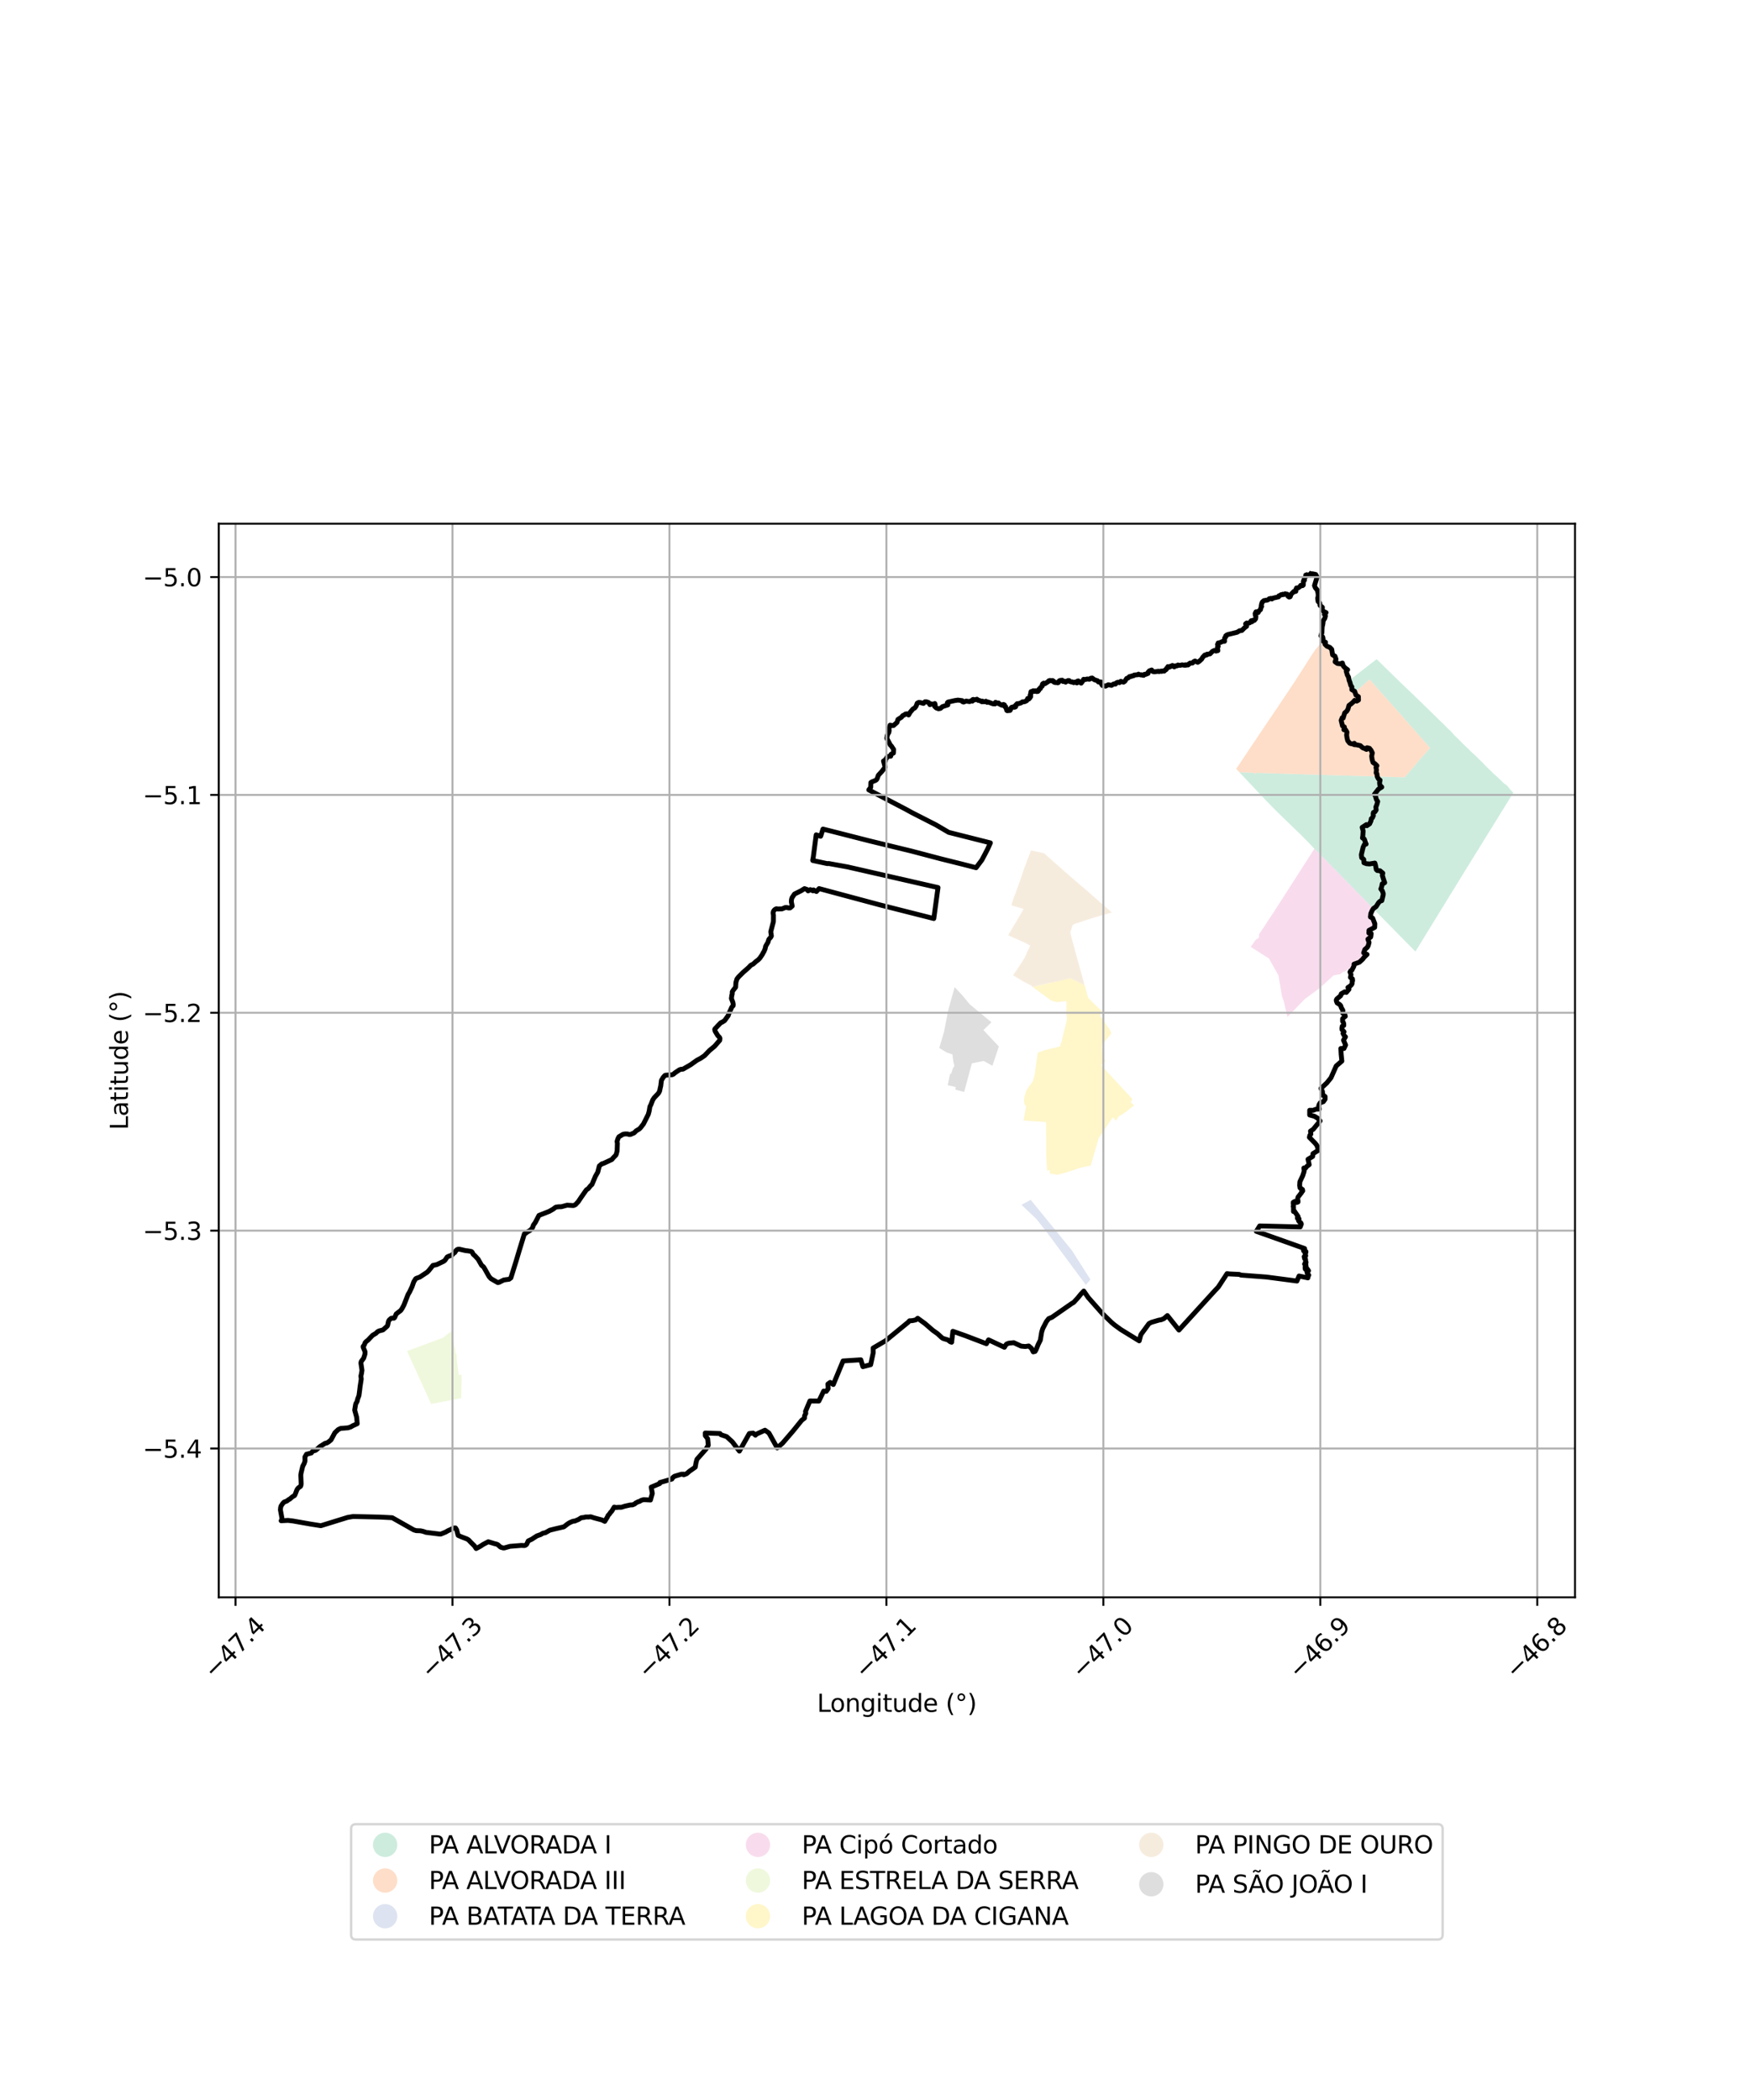 <?xml version="1.0" encoding="utf-8" standalone="no"?>
<!DOCTYPE svg PUBLIC "-//W3C//DTD SVG 1.1//EN"
  "http://www.w3.org/Graphics/SVG/1.1/DTD/svg11.dtd">
<svg xmlns:xlink="http://www.w3.org/1999/xlink" width="720pt" height="864pt" viewBox="0 0 720 864" xmlns="http://www.w3.org/2000/svg" version="1.1">
 <defs>
  <style type="text/css">*{stroke-linejoin: round; stroke-linecap: butt}</style>
 </defs>
 <g id="figure_1">
  <g id="patch_1">
   <path d="M 0 864 
L 720 864 
L 720 0 
L 0 0 
z
" style="fill: #ffffff"/>
  </g>
  <g id="axes_1">
   <g id="patch_2">
    <path d="M 90 657.184 
L 648 657.184 
L 648 215.456 
L 90 215.456 
z
" style="fill: #ffffff"/>
   </g>
   <g id="PatchCollection_1">
    <path d="M 185.621 547.692 
L 186.042 550.438 
L 186.583 551.886 
L 186.857 553.464 
L 187.243 555.095 
L 187.434 556.743 
L 187.903 557.237 
L 187.925 558.339 
L 187.962 559.969 
L 187.997 560.149 
L 188.282 562.001 
L 188.512 563.949 
L 188.694 565.666 
L 189.824 565.602 
L 189.943 567.521 
L 189.862 569.685 
L 189.833 572.073 
L 189.754 575.229 
L 184.447 576.274 
L 184.368 576.289 
L 177.367 577.628 
L 176.702 576.166 
L 175.834 574.258 
L 174.986 572.393 
L 174.164 570.582 
L 173.362 568.804 
L 172.567 567.074 
L 171.795 565.377 
L 171.042 563.716 
L 170.299 562.088 
L 169.569 560.486 
L 168.855 558.917 
L 168.158 557.383 
L 167.464 555.871 
L 167.912 555.712 
L 176.247 552.624 
L 176.321 552.592 
L 182.306 550.374 
L 185.621 547.692 
" clip-path="url(#p01d7716ce9)" style="fill: #e6f5c9; fill-opacity: 0.65"/>
    <path d="M 407.897 420.592 
L 404.613 423.795 
L 410.96 430.556 
L 408.305 438.488 
L 404.731 436.506 
L 399.844 437.489 
L 396.692 449.265 
L 393.075 448.327 
L 393.221 447.243 
L 389.918 446.477 
L 390.875 441.844 
L 391.335 441.762 
L 392.06 439.485 
L 392.678 438.616 
L 392.24 436.863 
L 391.838 433.794 
L 389.552 433.063 
L 386.437 431.17 
L 388.387 424.594 
L 390.141 415.559 
L 392.761 406.119 
L 396.187 409.806 
L 398.964 413.193 
L 407.897 420.592 
" clip-path="url(#p01d7716ce9)" style="fill: #cccccc; fill-opacity: 0.65"/>
    <path d="M 424.23 349.88 
L 429.581 351.063 
L 432.592 353.745 
L 438.885 359.3 
L 438.958 359.367 
L 439.509 359.869 
L 442.495 362.426 
L 447.59 366.781 
L 452.252 370.878 
L 452.475 371.144 
L 452.555 371.231 
L 452.607 371.449 
L 452.696 371.41 
L 452.811 371.36 
L 457.439 375.414 
L 454.351 376.339 
L 454.289 376.26 
L 452.773 376.719 
L 451.844 377.012 
L 451.159 377.208 
L 449.572 377.691 
L 447.992 378.201 
L 445.826 378.879 
L 445.316 379.065 
L 445.139 379.165 
L 442.279 380.071 
L 441.323 380.628 
L 441.153 380.974 
L 440.368 383.61 
L 440.595 384.633 
L 440.988 386.305 
L 441.577 388.365 
L 442.202 390.486 
L 442.111 390.519 
L 442.854 393.141 
L 443.667 396.055 
L 443.982 397.181 
L 444.886 400.415 
L 446.192 405.288 
L 440.377 402.495 
L 440.011 402.583 
L 437.276 403.235 
L 437.182 403.256 
L 432.126 404.364 
L 430.183 404.778 
L 428.033 405.215 
L 424.841 406.062 
L 424.196 405.458 
L 421.275 403.944 
L 421.185 403.903 
L 417.437 401.653 
L 417.353 401.593 
L 416.79 401.23 
L 418.574 398.703 
L 420.136 396.295 
L 421.633 393.944 
L 422.732 391.365 
L 423.884 389.067 
L 421.745 387.892 
L 421.658 387.856 
L 414.772 384.814 
L 416.039 382.7 
L 417.198 380.684 
L 418.182 379.108 
L 418.981 377.712 
L 420.21 375.621 
L 421.106 373.95 
L 416.11 372.506 
L 416.966 369.526 
L 417.852 367.404 
L 418.885 364.453 
L 419.67 362.352 
L 420.022 361.277 
L 420.359 360.293 
L 420.942 358.537 
L 421.548 356.812 
L 421.578 356.718 
L 422.339 354.759 
L 422.371 354.671 
L 422.382 354.625 
L 423.125 352.605 
L 423.853 350.796 
L 424.23 349.88 
" clip-path="url(#p01d7716ce9)" style="fill: #f1e2cc; fill-opacity: 0.65"/>
    <path d="M 441.069 514.529 
L 448.632 526.435 
L 446.757 528.656 
L 430.832 507.171 
L 426.425 501.565 
L 420.27 495.692 
L 424.054 493.644 
L 441.069 514.529 
" clip-path="url(#p01d7716ce9)" style="fill: #cbd5e8; fill-opacity: 0.65"/>
    <path d="M 436.233 403.456 
L 440.376 402.496 
L 446.193 405.316 
L 446.279 405.328 
L 447.706 410.584 
L 453.541 416.308 
L 452.571 417.861 
L 456.731 423.832 
L 456.803 423.982 
L 457.27 425.202 
L 453.365 429.839 
L 453.606 435.206 
L 454.746 436.467 
L 453.055 438.329 
L 460.284 446.109 
L 465.771 452.026 
L 465.88 452.156 
L 465.221 453.604 
L 466.706 454.79 
L 465.169 455.847 
L 463.965 456.905 
L 461.851 458.415 
L 460.082 459.46 
L 459.281 460.996 
L 458.521 460.66 
L 458.64 460.326 
L 457.756 459.858 
L 457.502 460.199 
L 454.526 464.567 
L 452.096 468.171 
L 451.732 469.318 
L 449.435 477.229 
L 449.383 477.412 
L 449.088 478.44 
L 448.75 479.592 
L 446.215 480.069 
L 444.533 480.428 
L 443.05 480.905 
L 439.625 482.093 
L 437.459 482.693 
L 435.218 483.308 
L 434.879 483.346 
L 433.363 483.029 
L 432.283 482.903 
L 432.099 482.977 
L 431.697 481.256 
L 430.843 481.779 
L 430.684 479.641 
L 430.559 477.482 
L 430.447 475.574 
L 430.448 473.529 
L 430.472 471.379 
L 430.342 461.651 
L 422.812 461.149 
L 422.722 461.139 
L 421.12 461.017 
L 422.148 455.055 
L 421.426 454.248 
L 421.325 452.966 
L 421.332 452.393 
L 421.353 452.028 
L 421.52 451.151 
L 421.642 450.671 
L 422.261 448.693 
L 423.079 447.366 
L 424.903 444.945 
L 425.814 441.756 
L 425.854 441.051 
L 425.863 440.945 
L 426.956 433.122 
L 429.665 432.108 
L 429.762 432.071 
L 436.091 430.532 
L 436.679 428.733 
L 436.702 428.619 
L 438.964 419.544 
L 438.74 416.438 
L 438.57 415.662 
L 438.793 415.285 
L 438.769 413.783 
L 438.742 411.868 
L 435.099 412.301 
L 433.472 412.015 
L 432.38 411.565 
L 424.842 406.062 
L 436.233 403.456 
" clip-path="url(#p01d7716ce9)" style="fill: #fff2ae; fill-opacity: 0.65"/>
    <path d="M 528.197 411.995 
L 527.451 410.015 
L 527.291 409.07 
L 526.921 406.808 
L 525.998 401.364 
L 522.081 394.344 
L 514.566 389.586 
L 516.187 387.278 
L 516.699 386.624 
L 517.788 385.909 
L 517.993 385.661 
L 517.999 384.429 
L 518.119 384.197 
L 519.164 382.619 
L 520.07 381.332 
L 520.953 379.945 
L 521.883 378.505 
L 522.87 377.001 
L 523.758 375.711 
L 540.814 349.139 
L 553.885 362.457 
L 565.043 373.806 
L 564.553 374.586 
L 563.98 375.881 
L 563.876 376.684 
L 563.838 377.279 
L 564.758 377.756 
L 565.646 380.035 
L 565.579 381.55 
L 563.251 382.774 
L 563.197 383.897 
L 564.152 384.099 
L 563.93 385.526 
L 562.792 386.412 
L 563.274 387.772 
L 562.923 389.088 
L 562.54 389.763 
L 562.202 390.026 
L 561.534 390.653 
L 561.055 392.025 
L 562.435 392.681 
L 561.223 393.86 
L 560.614 394.669 
L 559.262 395.894 
L 557.07 396.687 
L 557.029 397.535 
L 556.369 398.986 
L 555.019 398.419 
L 553.477 399.652 
L 552.661 399.797 
L 551.49 400.77 
L 548.665 401.293 
L 543.246 406.292 
L 536.791 411.082 
L 536.406 411.449 
L 530.336 417.779 
L 529.663 418.359 
L 528.197 411.995 
" clip-path="url(#p01d7716ce9)" style="fill: #f4cae4; fill-opacity: 0.65"/>
    <path d="M 509.912 317.728 
L 511.516 317.768 
L 514.389 317.862 
L 515.589 317.904 
L 516.467 318.375 
L 516.961 317.952 
L 523.362 318.167 
L 523.436 318.172 
L 528.674 318.341 
L 531.408 318.425 
L 532.158 318.449 
L 540.514 318.699 
L 542.405 318.76 
L 544.63 318.824 
L 548.116 318.933 
L 548.731 318.949 
L 548.846 318.962 
L 566.516 319.463 
L 567.166 319.827 
L 567.107 320.313 
L 567.706 320.414 
L 567.923 320.681 
L 567.621 321.507 
L 567.756 322.125 
L 568.104 322.375 
L 567.727 322.639 
L 567.653 322.741 
L 567.724 323.115 
L 567.972 323.08 
L 568.52 323.692 
L 568.476 323.905 
L 568.342 324.687 
L 567.732 324.867 
L 566.895 325.161 
L 566.772 325.701 
L 566.524 325.996 
L 566.278 326.093 
L 565.733 326.323 
L 565.595 326.861 
L 565.714 327.105 
L 566.105 327.36 
L 565.974 327.83 
L 566.272 328.177 
L 566.673 328.524 
L 566.384 328.603 
L 566.22 328.958 
L 566.312 329.119 
L 566.877 329.381 
L 566.811 329.754 
L 566.747 329.997 
L 566.545 330.907 
L 566.342 331.481 
L 566.084 331.935 
L 566.041 332.34 
L 566.12 332.948 
L 566.242 333.684 
L 565.884 334.032 
L 565.43 334.171 
L 564.916 334.482 
L 564.857 334.824 
L 564.985 335.083 
L 565.433 335.28 
L 565.01 335.679 
L 564.742 336.079 
L 564.507 336.874 
L 564.181 337.116 
L 564.485 337.37 
L 564.266 337.663 
L 563.787 337.857 
L 563.495 338.77 
L 562.827 339.137 
L 562.538 339.439 
L 562.41 339.32 
L 561.941 339.352 
L 561.571 339.597 
L 561.299 339.977 
L 560.637 340.184 
L 560.237 340.428 
L 560.505 341.325 
L 560.863 341.856 
L 561.392 342.057 
L 561.09 342.544 
L 560.807 343.086 
L 560.929 343.542 
L 560.691 344 
L 560.498 344.373 
L 560.683 344.68 
L 561.091 344.71 
L 561.253 345.148 
L 561.501 345.762 
L 561.808 345.867 
L 561.706 346.324 
L 561.824 346.75 
L 561.879 346.976 
L 562.007 347.224 
L 561.684 347.248 
L 561.019 347.797 
L 560.792 348.674 
L 560.643 349.189 
L 560.397 350.078 
L 560.281 350.736 
L 560.099 351.567 
L 560.126 352.655 
L 560.147 352.908 
L 560.312 352.959 
L 560.853 352.877 
L 561.27 353.518 
L 561.719 354.129 
L 561.62 354.383 
L 561.815 354.779 
L 562.364 355.068 
L 563.071 355.457 
L 563.628 355.383 
L 564.201 355.211 
L 564.239 354.891 
L 564.518 354.903 
L 565.065 355.031 
L 565.416 355.371 
L 565.604 355.008 
L 565.933 355.136 
L 565.799 355.429 
L 565.915 355.764 
L 565.832 356.049 
L 566.033 356.207 
L 566.027 356.645 
L 566.42 356.962 
L 566.321 357.518 
L 566.177 358.003 
L 566.526 358.224 
L 567.22 358.206 
L 567.942 358.397 
L 568.684 358.971 
L 568.891 359.157 
L 568.822 359.344 
L 568.938 359.85 
L 568.745 360.05 
L 568.953 360.517 
L 568.961 361.103 
L 569.049 361.719 
L 569.819 361.664 
L 569.397 362.068 
L 569.259 362.315 
L 569.658 362.887 
L 569.636 363.289 
L 569.314 363.269 
L 569.098 363.722 
L 568.88 363.415 
L 568.665 363.704 
L 569.099 364.312 
L 568.991 364.553 
L 568.934 364.855 
L 568.885 365.189 
L 568.906 365.558 
L 568.741 365.708 
L 568.555 366.065 
L 568.667 366.423 
L 568.98 366.947 
L 569.111 367.386 
L 569.188 367.937 
L 568.891 368.48 
L 569.059 368.817 
L 568.858 369.014 
L 568.868 369.537 
L 568.504 370.55 
L 568.492 370.966 
L 567.886 370.739 
L 567.301 371.21 
L 567.161 371.479 
L 566.847 372.071 
L 566.783 372.759 
L 566.733 373.515 
L 566.246 373.238 
L 565.625 373.805 
L 565.296 374.119 
L 561.699 370.418 
L 558.764 367.428 
L 557.08 365.725 
L 555.102 363.701 
L 553.885 362.457 
L 553.843 362.421 
L 553.804 362.382 
L 540.814 349.139 
L 540.593 348.988 
L 537.96 346.215 
L 536.863 345.113 
L 534.911 343.143 
L 532.927 341.241 
L 528.94 337.392 
L 524.974 333.526 
L 524.123 332.656 
L 523.427 331.966 
L 521.112 329.589 
L 509.912 317.728 
" clip-path="url(#p01d7716ce9)" style="fill: #b3e2cd; fill-opacity: 0.65"/>
    <path d="M 566.397 271.211 
L 570.673 275.402 
L 577.927 282.455 
L 578.05 282.567 
L 579.217 283.667 
L 581.046 285.403 
L 581.097 285.452 
L 590.511 294.622 
L 590.893 294.996 
L 591.867 295.964 
L 592.154 296.246 
L 594.066 298.045 
L 594.363 298.383 
L 595.942 299.969 
L 596.999 300.912 
L 597.958 302.058 
L 598.774 302.902 
L 599.77 303.88 
L 599.78 303.891 
L 601.08 305.162 
L 601.071 305.195 
L 602.989 307.071 
L 603.446 307.502 
L 603.949 307.953 
L 604.909 308.9 
L 605.091 309.118 
L 605.897 309.864 
L 606.035 309.949 
L 607.254 311.103 
L 607.855 311.694 
L 608.395 312.29 
L 609.092 312.93 
L 609.153 313.117 
L 609.283 313.072 
L 609.547 313.337 
L 610.691 314.52 
L 610.764 314.644 
L 611.381 315.269 
L 611.544 315.43 
L 613.384 317.193 
L 613.514 317.262 
L 613.964 317.823 
L 614.397 318.221 
L 614.948 318.705 
L 616.116 319.735 
L 618.283 321.864 
L 619.061 322.515 
L 619.986 323.137 
L 620.571 323.819 
L 621.336 324.841 
L 622.636 326.141 
L 621.534 327.911 
L 620.657 329.331 
L 619.333 331.455 
L 618.322 333.121 
L 617.327 334.736 
L 615.111 338.301 
L 615.069 338.37 
L 614.289 339.643 
L 613.978 340.148 
L 612.767 342.093 
L 612.297 342.849 
L 610.376 345.947 
L 608.079 349.691 
L 606.551 352.124 
L 602.684 358.405 
L 597.325 367.113 
L 596.562 368.348 
L 588.031 382.228 
L 586.132 385.317 
L 583.917 388.918 
L 583.449 389.687 
L 583.336 389.864 
L 582.336 391.483 
L 576.965 386.037 
L 566.383 375.274 
L 565.416 374.253 
L 565.593 374.057 
L 566.072 373.833 
L 566.245 373.37 
L 566.864 373.694 
L 567.185 373.349 
L 567.481 372.708 
L 566.895 372.659 
L 567.049 371.905 
L 567.361 371.642 
L 567.888 370.905 
L 568.503 371.259 
L 568.724 371.032 
L 568.805 369.954 
L 569.121 369.837 
L 568.982 369.088 
L 569.294 368.729 
L 569.299 368.155 
L 569.387 367.846 
L 569.397 367.337 
L 569.183 367.188 
L 569.226 366.796 
L 568.888 366.154 
L 568.759 366.05 
L 569.243 365.78 
L 569.088 365.517 
L 568.963 365.267 
L 569.078 365.188 
L 569.072 364.784 
L 569.221 364.268 
L 569.804 364.066 
L 570.342 363.459 
L 569.877 363.02 
L 569.707 362.208 
L 569.443 362.2 
L 570.079 361.648 
L 569.9 361.225 
L 569.435 360.835 
L 569.477 360.651 
L 569.097 359.779 
L 569.091 359.164 
L 568.841 358.564 
L 568.707 358.405 
L 568.1 358.285 
L 567.779 358.076 
L 566.68 357.927 
L 566.702 356.929 
L 566.474 356.543 
L 566.022 356.07 
L 566.085 355.709 
L 566.108 355.03 
L 565.513 354.88 
L 565.015 354.71 
L 564.195 354.739 
L 564.169 355.098 
L 563.629 355.15 
L 562.727 355.128 
L 562.621 354.848 
L 562.097 354.891 
L 561.747 354.344 
L 561.826 354.166 
L 561.614 353.73 
L 561.184 353.297 
L 561.087 352.797 
L 560.379 352.81 
L 560.296 351.998 
L 560.5 351.274 
L 560.474 350.811 
L 560.629 350.531 
L 560.866 350.234 
L 560.897 349.623 
L 561.139 348.8 
L 562.442 347.418 
L 563.128 346.61 
L 563.35 345.441 
L 563.228 345.412 
L 562.334 345.83 
L 562.04 345.73 
L 561.541 345.505 
L 561.239 344.596 
L 560.714 344.513 
L 561.155 343.616 
L 561.115 342.903 
L 561.566 342.073 
L 560.939 341.493 
L 560.789 341.632 
L 560.399 340.698 
L 561.266 340.259 
L 561.917 339.665 
L 562.357 339.9 
L 562.951 339.426 
L 563.541 339.338 
L 563.754 338.567 
L 563.749 338.39 
L 563.978 337.976 
L 564.63 337.525 
L 564.611 336.912 
L 565.21 336.318 
L 565.125 335.749 
L 565.624 335.175 
L 565.15 335.027 
L 565.035 334.663 
L 565.364 334.408 
L 566.001 334.293 
L 566.137 333.938 
L 566.628 333.539 
L 566.262 333.12 
L 566.394 332.553 
L 566.202 331.99 
L 566.714 331.009 
L 566.818 330.791 
L 566.951 330.512 
L 566.983 330.056 
L 567.017 329.657 
L 566.798 329.093 
L 566.797 328.462 
L 566.466 328.14 
L 566.24 327.328 
L 565.801 326.487 
L 566.53 326.151 
L 566.919 325.804 
L 567.144 325.287 
L 567.679 325.026 
L 568.007 325.006 
L 568.715 324.478 
L 568.613 323.886 
L 568.714 323.687 
L 568.467 323.49 
L 567.893 322.879 
L 568.393 322.349 
L 568.108 321.307 
L 568.002 321.109 
L 567.995 320.314 
L 567.761 320.246 
L 567.234 320.145 
L 567.289 319.705 
L 566.879 319.479 
L 567.451 319.487 
L 571.884 319.628 
L 572.572 319.654 
L 572.674 319.658 
L 577.417 319.782 
L 577.939 319.783 
L 578.019 319.708 
L 579.165 318.35 
L 579.657 317.778 
L 580.011 317.366 
L 580.31 317.015 
L 581.448 315.742 
L 581.675 315.472 
L 582.542 314.385 
L 583.438 313.287 
L 583.669 313.009 
L 584.787 311.764 
L 585.983 310.415 
L 588.343 307.736 
L 587.472 306.75 
L 586.586 305.741 
L 586.443 305.567 
L 585.628 304.648 
L 584.68 303.558 
L 584.6 303.469 
L 583.383 302.093 
L 582.902 301.537 
L 582.082 300.606 
L 581.131 299.518 
L 580.913 299.282 
L 579.805 298.024 
L 578.478 296.503 
L 577.488 295.375 
L 576.199 293.918 
L 574.931 292.485 
L 571.63 288.748 
L 571.594 288.705 
L 571.229 288.283 
L 570.185 287.13 
L 563.452 279.528 
L 561.642 281.17 
L 559.883 282.763 
L 557.755 284.413 
L 557.505 283.978 
L 556.757 283.172 
L 556.305 282.32 
L 556.249 281.216 
L 555.812 280.833 
L 555.479 280.342 
L 555.268 279.824 
L 555.915 279.364 
L 560.281 275.918 
L 561.623 274.885 
L 562.751 274.008 
L 563.946 273.083 
L 565.063 272.224 
L 566.397 271.211 
" clip-path="url(#p01d7716ce9)" style="fill: #b3e2cd; fill-opacity: 0.65"/>
    <path d="M 563.452 279.528 
L 569.416 286.285 
L 569.455 286.335 
L 570.185 287.13 
L 571.229 288.283 
L 571.594 288.705 
L 571.63 288.748 
L 574.931 292.485 
L 576.199 293.918 
L 577.488 295.375 
L 578.478 296.503 
L 579.805 298.024 
L 580.913 299.282 
L 581.131 299.518 
L 582.082 300.606 
L 582.902 301.537 
L 583.383 302.093 
L 584.6 303.469 
L 584.68 303.558 
L 585.628 304.648 
L 586.443 305.567 
L 586.586 305.741 
L 587.472 306.75 
L 588.343 307.736 
L 585.983 310.415 
L 584.787 311.764 
L 583.669 313.009 
L 583.438 313.287 
L 582.542 314.385 
L 581.675 315.472 
L 581.448 315.742 
L 580.31 317.015 
L 580.011 317.366 
L 579.657 317.778 
L 579.165 318.35 
L 578.019 319.708 
L 577.939 319.783 
L 577.417 319.782 
L 572.674 319.658 
L 572.572 319.654 
L 571.884 319.628 
L 567.451 319.487 
L 566.879 319.479 
L 567.086 319.17 
L 566.641 318.49 
L 566.626 317.962 
L 566.291 317.828 
L 566.36 316.802 
L 566.747 316.713 
L 566.43 316.33 
L 566.374 316.018 
L 566.236 315.608 
L 566.719 314.959 
L 566.311 314.218 
L 565.995 313.783 
L 565.629 314.147 
L 565.531 313.592 
L 565.165 313.882 
L 564.914 313.372 
L 564.738 313.065 
L 564.902 312.581 
L 564.614 312.322 
L 564.859 311.745 
L 564.584 311.396 
L 564.442 310.942 
L 564.581 310.582 
L 564.77 310.036 
L 564.951 309.724 
L 564.395 309.374 
L 564.234 308.575 
L 564.212 308.148 
L 563.342 307.693 
L 562.214 307.566 
L 562.178 308.253 
L 561.555 307.858 
L 561.271 307.44 
L 560.619 307.516 
L 559.913 306.691 
L 559.453 306.1 
L 558.433 306.084 
L 557.303 306.334 
L 557.274 305.959 
L 557.047 305.42 
L 556.775 306.032 
L 556.063 305.481 
L 555.662 305.704 
L 555.436 305.629 
L 555.516 305.444 
L 555.439 305.349 
L 555.214 305.115 
L 554.535 304.429 
L 554.333 303.589 
L 554.072 302.796 
L 554.467 302.058 
L 554.304 301.536 
L 554.478 301.003 
L 553.941 300.521 
L 553.453 299.889 
L 553.01 300.129 
L 553.377 299.237 
L 553.248 298.761 
L 552.604 298.622 
L 552.305 298.29 
L 552.268 297.504 
L 552.503 297.043 
L 551.913 296.337 
L 552.314 295.385 
L 553.138 295.799 
L 553.304 295.15 
L 553.096 294.772 
L 553.196 293.836 
L 553.454 293.383 
L 553.724 293.506 
L 554.445 292.81 
L 554.738 292.097 
L 555.263 291.778 
L 555.227 291.199 
L 555.275 290.553 
L 555.653 290.178 
L 556.262 289.748 
L 556.737 289.336 
L 557.004 288.782 
L 557.478 288.208 
L 557.708 288.518 
L 558.528 288.529 
L 559.163 288.195 
L 559.215 287.488 
L 559.321 287.091 
L 559.36 286.912 
L 559.015 286.38 
L 558.224 285.819 
L 558.15 285.202 
L 558.18 284.613 
L 557.755 284.413 
L 559.883 282.763 
L 561.642 281.17 
L 563.452 279.528 
" clip-path="url(#p01d7716ce9)" style="fill: #fdcdac; fill-opacity: 0.65"/>
    <path d="M 544.261 263.628 
L 544.688 264.039 
L 544.961 263.84 
L 545.444 264.085 
L 545.173 264.241 
L 545.336 264.691 
L 545.136 264.942 
L 545.076 265.129 
L 545.266 265.417 
L 545.838 265.344 
L 546.051 265.548 
L 546.056 265.897 
L 546.133 265.999 
L 546.573 266.063 
L 547.082 266.361 
L 547.621 266.584 
L 547.699 267.011 
L 548.023 267.16 
L 548.016 267.631 
L 548.072 268.207 
L 548.109 268.737 
L 548.046 269.195 
L 548.87 269.442 
L 548.554 269.634 
L 548.982 269.927 
L 549.265 270.282 
L 549.583 270.566 
L 549.979 271.068 
L 550.205 271.419 
L 550.326 271.712 
L 550.018 271.951 
L 549.569 271.664 
L 549.376 271.847 
L 549.309 272.245 
L 549.616 272.703 
L 550.037 272.884 
L 550.253 272.989 
L 550.476 273.395 
L 551.012 273.249 
L 551.611 273.06 
L 552.122 272.699 
L 552.413 273.132 
L 552.623 273.986 
L 553.015 274.342 
L 553.118 274.599 
L 553.306 274.765 
L 553.571 274.771 
L 553.898 274.972 
L 554.42 275.421 
L 554.342 275.584 
L 554.304 276.327 
L 554.607 276.496 
L 554.655 277.114 
L 554.312 277.491 
L 554.731 278.303 
L 554.845 278.99 
L 554.966 279.301 
L 555.108 280.171 
L 554.858 280.952 
L 556.054 282.155 
L 556.122 282.842 
L 556.233 283.417 
L 556.975 283.745 
L 557.216 284.332 
L 557.385 284.797 
L 557.757 285.681 
L 558.338 286.209 
L 558.966 286.756 
L 558.936 287.985 
L 558.371 288.381 
L 557.572 288.039 
L 557.099 288.339 
L 556.701 288.77 
L 556.34 289.239 
L 556.065 289.433 
L 555.804 289.865 
L 555.396 290.005 
L 555.11 290.558 
L 554.699 291.092 
L 554.957 291.309 
L 554.56 291.797 
L 554.32 292.665 
L 554.067 292.563 
L 553.749 292.774 
L 553.929 293.129 
L 553.721 293.261 
L 553.385 293.214 
L 553.188 293.37 
L 552.963 294.295 
L 552.821 294.851 
L 553.093 295.076 
L 552.981 295.53 
L 552.278 295.212 
L 552.082 295.527 
L 551.864 295.907 
L 551.802 296.058 
L 551.743 296.479 
L 552.154 296.882 
L 552.049 297.573 
L 552.16 298.432 
L 552.519 298.799 
L 553.087 298.925 
L 553.03 299.741 
L 552.788 300.101 
L 553.006 300.308 
L 553.06 300.342 
L 553.538 300.189 
L 553.799 300.642 
L 554.16 301.119 
L 554.121 301.587 
L 554.284 301.904 
L 553.937 302.768 
L 554.133 303.258 
L 554.19 303.993 
L 554.53 304.846 
L 555.062 305.204 
L 555.24 305.527 
L 555.286 305.587 
L 555.37 305.805 
L 555.545 305.899 
L 556.048 305.667 
L 556.287 305.824 
L 556.493 306.159 
L 556.674 306.195 
L 557.031 306.135 
L 557.285 306.495 
L 557.78 306.475 
L 558.193 306.397 
L 558.789 306.237 
L 559.311 306.238 
L 559.451 306.61 
L 559.889 306.941 
L 560.342 307.467 
L 560.698 307.699 
L 561.188 307.55 
L 561.326 307.993 
L 561.866 308.27 
L 562.234 308.393 
L 562.363 308.063 
L 562.335 307.668 
L 563.146 307.832 
L 563.622 308.052 
L 564.042 308.233 
L 564.075 308.667 
L 564.228 309.155 
L 564.279 309.474 
L 564.576 309.601 
L 564.627 309.978 
L 564.316 310.949 
L 564.417 311.241 
L 564.47 311.707 
L 564.725 311.875 
L 564.49 312.179 
L 564.496 312.458 
L 564.78 312.729 
L 564.606 312.93 
L 564.695 313.357 
L 564.895 313.625 
L 564.97 313.851 
L 565.216 314.089 
L 565.496 314.189 
L 565.802 314.283 
L 565.978 314.037 
L 566.303 314.537 
L 566.523 314.985 
L 566.315 315.351 
L 566.099 315.748 
L 566.249 316.325 
L 566.355 316.494 
L 566.552 316.562 
L 566.198 316.741 
L 566.245 317.191 
L 566.175 317.55 
L 566.143 317.927 
L 566.482 318.069 
L 566.494 318.348 
L 566.511 318.672 
L 566.926 319.086 
L 566.635 319.265 
L 566.516 319.463 
L 548.846 318.962 
L 548.731 318.949 
L 548.116 318.933 
L 544.63 318.824 
L 542.405 318.76 
L 540.514 318.699 
L 532.158 318.449 
L 531.408 318.425 
L 528.674 318.341 
L 523.436 318.172 
L 523.362 318.167 
L 516.961 317.952 
L 516.467 318.375 
L 515.589 317.904 
L 514.389 317.862 
L 511.516 317.768 
L 509.912 317.728 
L 508.59 316.338 
L 510.623 313.316 
L 512.405 310.641 
L 512.506 310.496 
L 514.129 308.056 
L 515.794 305.571 
L 516.695 304.217 
L 519.334 300.293 
L 522.566 295.518 
L 524.682 292.391 
L 525.387 291.349 
L 526.042 290.367 
L 527.856 287.647 
L 529.5 285.184 
L 531.193 282.644 
L 531.826 281.691 
L 532.887 280.099 
L 534.617 277.428 
L 536.353 274.713 
L 539.343 270.02 
L 540.944 267.578 
L 544.261 263.628 
" clip-path="url(#p01d7716ce9)" style="fill: #fdcdac; fill-opacity: 0.65"/>
   </g>
   <g id="PatchCollection_2">
    <path d="M 538.326 235.534 
L 538.843 235.996 
L 540.14 236.102 
L 541.316 236.355 
L 541.884 237.422 
L 540.815 240.941 
L 541.181 241.832 
L 541.951 242.762 
L 542.276 244.003 
L 542.367 245.176 
L 542.124 246.152 
L 542.302 247.459 
L 542.965 248.084 
L 543.118 249.116 
L 544.068 249.859 
L 544.02 250.884 
L 544.526 251.531 
L 545.579 252.032 
L 544.885 252.764 
L 545.327 253.41 
L 545.045 254.408 
L 544.398 255.406 
L 544.3 256.536 
L 543.99 257.949 
L 543.858 260.368 
L 543.456 261.588 
L 544.149 261.998 
L 544.354 262.629 
L 544.357 263.817 
L 545.346 264.237 
L 545.134 265.061 
L 545.958 265.867 
L 547.134 266.365 
L 547.908 267.144 
L 548.27 269.418 
L 549.263 269.993 
L 549.683 271.211 
L 549.299 272.284 
L 550.263 272.972 
L 551.465 273.113 
L 552.29 272.78 
L 552.628 273.924 
L 553.379 274.774 
L 554.453 275.547 
L 553.865 276.111 
L 554.33 277.718 
L 554.823 278.576 
L 555.062 279.876 
L 555.461 280.903 
L 555.711 281.944 
L 556.191 282.579 
L 556.182 283.743 
L 557.316 284.394 
L 557.888 285.99 
L 558.878 286.62 
L 558.916 288.019 
L 558.199 288.466 
L 557.326 288.156 
L 556.907 288.681 
L 556.051 289.456 
L 555.013 290.228 
L 554.598 291.748 
L 554.086 292.612 
L 553.246 293.325 
L 552.62 295.423 
L 552.218 295.309 
L 551.784 296.384 
L 552.331 298.643 
L 553.109 299.098 
L 552.924 300.223 
L 553.55 300.181 
L 554.179 301.219 
L 554.034 302.406 
L 554.179 303.464 
L 554.473 304.706 
L 555.262 305.718 
L 555.569 305.883 
L 556.853 306.179 
L 557.188 305.812 
L 557.17 306.376 
L 557.994 306.417 
L 559.674 306.766 
L 560.653 307.668 
L 561.335 307.907 
L 562.218 308.338 
L 562.432 307.633 
L 563.443 307.884 
L 564.075 308.682 
L 564.61 309.763 
L 564.344 311.079 
L 564.538 312.521 
L 564.908 313.698 
L 565.697 314.235 
L 566.507 315.044 
L 566.118 315.762 
L 566.313 316.716 
L 566.187 317.975 
L 566.51 318.403 
L 566.615 319.464 
L 567.116 320.444 
L 567.798 320.977 
L 567.591 322.008 
L 567.707 323.032 
L 568.508 323.827 
L 567.153 324.662 
L 565.467 326.819 
L 565.917 327.609 
L 566.291 328.954 
L 566.829 329.768 
L 566.473 331.045 
L 566.06 332.06 
L 566.19 333.239 
L 565.688 334 
L 565.062 334.284 
L 564.951 334.945 
L 565.053 335.572 
L 564.628 336.491 
L 564.179 336.85 
L 564.065 337.697 
L 563.506 338.943 
L 562.363 339.717 
L 562.201 339.264 
L 560.429 340.413 
L 560.83 341.853 
L 560.705 343.903 
L 560.558 344.744 
L 561.29 345.203 
L 562.056 347.277 
L 561.364 347.444 
L 560.841 348.514 
L 560.096 351.653 
L 560.232 352.887 
L 561.075 353.582 
L 561.174 354.971 
L 562.154 355.343 
L 563.465 355.459 
L 565.656 355.089 
L 565.905 355.942 
L 566.241 357.766 
L 566.673 358.166 
L 567.775 358.262 
L 568.922 359.222 
L 568.731 360.179 
L 569.345 362.126 
L 569.707 363.15 
L 568.989 363.609 
L 568.688 363.627 
L 568.46 364.851 
L 568.125 365.751 
L 568.721 366.507 
L 569.098 367.614 
L 569.067 368.232 
L 568.517 370.54 
L 567.853 370.749 
L 567.216 371.349 
L 566.177 372.998 
L 565.043 373.806 
L 564.553 374.586 
L 563.98 375.881 
L 563.838 377.279 
L 564.758 377.756 
L 565.646 380.035 
L 565.579 381.55 
L 563.251 382.774 
L 563.197 383.897 
L 564.152 384.099 
L 563.93 385.526 
L 562.792 386.412 
L 563.274 387.772 
L 562.923 389.088 
L 562.54 389.763 
L 561.534 390.653 
L 561.055 392.025 
L 562.435 392.681 
L 561.223 393.86 
L 560.614 394.669 
L 559.262 395.894 
L 557.07 396.687 
L 557.029 397.535 
L 556.191 399.174 
L 555.705 399.418 
L 555.422 399.894 
L 555.852 401.001 
L 555.598 402.113 
L 555.935 402.427 
L 556.431 402.738 
L 556.507 403.476 
L 556.325 403.63 
L 556.33 404.563 
L 556.119 405.043 
L 555.411 405.773 
L 554.584 406.277 
L 555.009 407.02 
L 553.913 408.316 
L 553.27 408.06 
L 551.833 408.872 
L 551.568 409.678 
L 550.006 410.995 
L 549.795 411.428 
L 549.825 411.864 
L 550.13 412.63 
L 551.135 413.257 
L 551.607 413.771 
L 551.843 414.555 
L 552.499 415.705 
L 552.422 416.833 
L 553.283 417.431 
L 553.494 418.155 
L 552.959 418.542 
L 552.384 419.138 
L 552.379 420.174 
L 552.692 420.691 
L 552.851 421.173 
L 552.867 421.905 
L 552.235 422.227 
L 552.103 422.902 
L 552.116 423.578 
L 552.988 424.518 
L 552.551 425.172 
L 552.963 425.962 
L 553.56 426.587 
L 552.768 427.962 
L 553.609 429.952 
L 552.965 431.368 
L 551.664 431.373 
L 551.789 433.757 
L 552.073 436.572 
L 549.756 438.563 
L 547.6 443.431 
L 545.904 445.531 
L 543.475 447.806 
L 544.095 449.047 
L 544.21 450.646 
L 544.771 450.825 
L 545.179 451.17 
L 545.178 452.237 
L 544.454 453.279 
L 543.202 453.681 
L 542.78 454.327 
L 542.525 455.091 
L 542.819 456.276 
L 541.35 456.387 
L 540.262 456.828 
L 538.836 456.798 
L 538.835 458.741 
L 540.857 459.294 
L 542.065 460.026 
L 543.132 461.176 
L 540.31 464.612 
L 539.171 465.383 
L 539.333 466.599 
L 538.904 467.108 
L 538.721 467.937 
L 541.046 470.307 
L 541.731 471.153 
L 541.934 471.594 
L 542.375 473.312 
L 540.199 474.632 
L 540.054 475.816 
L 538.153 476.959 
L 538.638 479.178 
L 537.629 479.922 
L 537.088 480.659 
L 536.447 480.557 
L 536.571 481.853 
L 536.003 483.663 
L 534.798 486.226 
L 534.709 487.7 
L 534.855 488.715 
L 535.883 489.407 
L 535.992 489.97 
L 535.794 490.084 
L 535.562 489.994 
L 535.551 490.596 
L 534.058 492.507 
L 533.923 493.032 
L 533.867 493.879 
L 534.021 493.936 
L 534.036 494.528 
L 533.534 494.726 
L 532.743 494.296 
L 532.091 494.677 
L 532.232 494.779 
L 532.07 495.135 
L 532.207 495.92 
L 532.057 496.354 
L 532.184 496.527 
L 532.183 498.451 
L 532.614 498.343 
L 532.709 498.546 
L 534.065 500.482 
L 533.831 500.555 
L 533.79 501.232 
L 533.991 501.363 
L 534.15 501.228 
L 534.462 501.476 
L 534.263 502.26 
L 534.601 502.428 
L 534.593 502.682 
L 535.023 503.165 
L 535.206 503.123 
L 535.406 503.605 
L 534.954 504.787 
L 518.276 504.386 
L 516.882 506.607 
L 536.753 513.681 
L 536.798 514.046 
L 536.222 514.061 
L 536.35 514.639 
L 537.316 514.968 
L 537.244 515.382 
L 536.917 515.627 
L 537.214 516.652 
L 536.561 517.059 
L 536.689 517.232 
L 536.727 517.808 
L 537.103 517.951 
L 537.197 518.849 
L 537.078 519.173 
L 537.365 519.359 
L 537.239 519.858 
L 537.013 519.771 
L 536.737 520.066 
L 537.292 520.411 
L 537.008 520.641 
L 537.381 520.977 
L 537.362 521.149 
L 536.946 521.358 
L 537.012 522.105 
L 537.356 522.465 
L 537.63 522.449 
L 537.847 522.06 
L 538.355 522.807 
L 538.134 523.063 
L 538.038 523.454 
L 537.74 523.354 
L 537.752 523.616 
L 538.011 523.819 
L 537.992 524.199 
L 538.461 524.629 
L 538.023 524.777 
L 538.285 524.988 
L 538.088 525.167 
L 538.094 525.758 
L 534.468 524.989 
L 533.598 527.052 
L 521.008 525.399 
L 510.612 524.621 
L 509.835 524.327 
L 505.957 524.146 
L 504.835 524.013 
L 501.238 529.531 
L 499.813 531.032 
L 485.049 547.224 
L 480.301 541.267 
L 478.84 542.529 
L 477.731 542.986 
L 476.792 543.141 
L 473.731 544.04 
L 472.723 544.555 
L 469.419 549.062 
L 469.238 549.629 
L 468.704 551.67 
L 461.08 546.974 
L 458.516 545.101 
L 457.326 544.097 
L 453.637 540.524 
L 447.739 533.853 
L 445.904 531.189 
L 444.723 532.421 
L 443.37 534.072 
L 441.705 535.878 
L 440.965 536.292 
L 432.798 541.971 
L 431.452 542.523 
L 430.537 543.708 
L 429.02 546.633 
L 428.572 548.04 
L 428.02 551.387 
L 427.142 553.152 
L 426.271 555.295 
L 425.868 556.007 
L 425.113 556.201 
L 424.335 554.705 
L 423.26 553.779 
L 421.872 553.997 
L 420.124 553.84 
L 417.086 552.413 
L 415.011 552.629 
L 414.13 552.984 
L 413.789 553.403 
L 413.244 554.313 
L 406.71 551.249 
L 405.854 552.853 
L 397.031 549.493 
L 392.035 547.732 
L 391.536 552.233 
L 390.988 552.065 
L 389.961 551.263 
L 387.984 550.674 
L 387.403 550.273 
L 385.765 548.746 
L 383.815 547.36 
L 380.544 544.534 
L 377.558 542.369 
L 376.778 543.045 
L 375.335 543.35 
L 374.193 543.414 
L 373.637 544.021 
L 364.353 551.618 
L 359.229 554.629 
L 359.254 556.603 
L 358.209 561.472 
L 355.022 562.292 
L 354.171 559.462 
L 346.863 559.931 
L 342.846 569.629 
L 341.557 568.756 
L 340.632 569.418 
L 340.735 571.348 
L 339.938 572.445 
L 338.89 572.331 
L 336.921 576.415 
L 333.22 576.389 
L 331.399 580.727 
L 331.53 581.49 
L 331.005 582.512 
L 330.986 583.467 
L 329.854 584.331 
L 326.385 588.629 
L 321.978 593.75 
L 319.761 595.694 
L 316.359 589.584 
L 314.737 588.423 
L 311.001 590.142 
L 310.8 590.478 
L 309.859 589.621 
L 308.292 589.8 
L 304.205 597.032 
L 301.301 593.22 
L 298.969 591.074 
L 296.622 590.288 
L 296.229 589.798 
L 290.164 589.588 
L 290.191 590.672 
L 291.147 591.93 
L 291.409 594.603 
L 290.454 596.21 
L 286.739 600.396 
L 286.368 601.729 
L 286.045 603.636 
L 283.683 605.302 
L 282.478 606.327 
L 281.31 606.782 
L 281.289 606.519 
L 280.364 606.522 
L 277.497 607.389 
L 276.847 607.89 
L 276.423 608.543 
L 271.515 609.948 
L 271.438 610.381 
L 267.926 611.852 
L 268.386 614.439 
L 267.61 617.164 
L 264.825 616.998 
L 263.804 617.294 
L 263.095 617.735 
L 262.636 617.827 
L 261.495 618.401 
L 261.24 618.708 
L 260.295 619.148 
L 259.257 619.201 
L 257.111 619.675 
L 255.668 620.129 
L 254.249 620.134 
L 253.702 620.244 
L 252.707 620.061 
L 251.843 621.479 
L 251.597 621.853 
L 251.23 622.2 
L 250.754 622.901 
L 250.17 623.535 
L 249.864 624.21 
L 248.815 625.935 
L 247.654 625.355 
L 244.407 624.494 
L 243.036 624.042 
L 242.154 624.144 
L 240.864 624.137 
L 240.389 624.308 
L 239.151 624.442 
L 237.969 625.182 
L 236.389 625.843 
L 236.111 625.816 
L 235.652 625.913 
L 234.484 626.408 
L 233.595 626.948 
L 232.01 628.176 
L 228.421 629.014 
L 226.218 629.565 
L 224.359 630.612 
L 223.423 630.788 
L 222.373 631.392 
L 220.905 631.907 
L 218.792 633.283 
L 217.335 633.975 
L 216.659 635.392 
L 216.198 635.755 
L 215.74 635.895 
L 214.498 635.827 
L 209.85 636.202 
L 207.486 636.866 
L 207.008 636.859 
L 205.951 636.548 
L 204.811 635.529 
L 204.279 635.284 
L 203.55 635.128 
L 200.89 634.325 
L 198.877 635.367 
L 197.519 636.249 
L 195.902 637.106 
L 195.208 636.038 
L 193.536 634.382 
L 192.772 633.559 
L 192.067 633.149 
L 189.939 632.344 
L 188.51 631.715 
L 188.39 631.388 
L 187.878 629.416 
L 187.398 628.645 
L 186.478 628.693 
L 185.834 629.091 
L 184.289 629.792 
L 183.376 630.33 
L 181.352 631.164 
L 180.982 631.17 
L 175.267 630.461 
L 174.093 630.047 
L 173.02 629.815 
L 171.242 629.756 
L 170.234 629.45 
L 161.37 624.433 
L 156.404 624.175 
L 145.315 623.922 
L 143.026 624.31 
L 132.022 627.719 
L 127.801 627.052 
L 120.54 625.777 
L 118.501 625.533 
L 115.669 625.679 
L 116.006 625.14 
L 115.958 624.409 
L 115.364 621.2 
L 115.471 620.154 
L 115.668 619.553 
L 116.335 618.577 
L 116.875 617.992 
L 118.053 617.552 
L 118.745 616.989 
L 119.131 616.828 
L 120.318 615.82 
L 121.18 615.32 
L 121.42 614.883 
L 122.168 612.932 
L 122.484 612.456 
L 122.907 612.036 
L 123.629 611.553 
L 123.82 611.135 
L 123.899 610.42 
L 123.758 606.948 
L 123.853 606.127 
L 124.535 603.292 
L 125.167 602.077 
L 125.48 601.092 
L 125.464 599.417 
L 126.096 598.325 
L 128.08 597.805 
L 128.815 596.877 
L 129.508 596.835 
L 130.055 596.575 
L 131.58 595.202 
L 133.783 593.811 
L 134.461 593.679 
L 135.161 593.26 
L 136.19 592.416 
L 137.784 589.449 
L 139.176 588.151 
L 140.172 587.683 
L 143.153 587.455 
L 144.34 587.071 
L 145.072 586.626 
L 146.964 585.755 
L 146.748 583.135 
L 145.919 580.15 
L 146.285 577.942 
L 146.41 577.488 
L 146.92 576.598 
L 147.155 575.59 
L 147.689 574.152 
L 148.001 571.789 
L 148.129 570.622 
L 148.627 567.378 
L 148.481 566.132 
L 148.708 565.206 
L 148.925 563.795 
L 148.48 560.736 
L 148.644 560.127 
L 149.615 558.808 
L 150.139 557.158 
L 150.183 556.122 
L 149.407 554.269 
L 149.42 553.913 
L 149.809 553.486 
L 150.237 552.415 
L 150.642 551.97 
L 151.38 551.382 
L 153.319 549.358 
L 154.616 548.601 
L 155.332 547.916 
L 155.977 547.576 
L 157.576 547.162 
L 159.324 545.603 
L 159.502 545.241 
L 159.831 543.652 
L 160.094 543.128 
L 160.918 542.394 
L 161.195 542.313 
L 162.062 542.348 
L 162.356 542.116 
L 163.034 540.575 
L 164.879 539.165 
L 165.417 538.374 
L 166.179 536.96 
L 167.893 532.58 
L 168.508 531.55 
L 169.527 529.39 
L 170.245 527.36 
L 171.015 526.125 
L 171.381 525.91 
L 172.717 525.428 
L 175.753 523.427 
L 176.357 522.828 
L 178.115 520.636 
L 179.673 520.31 
L 182.579 518.919 
L 183.09 518.493 
L 183.963 517.174 
L 184.679 516.821 
L 185.914 516.41 
L 186.609 515.663 
L 187.102 515.353 
L 187.648 514.469 
L 188.072 514.104 
L 188.465 513.974 
L 189.029 513.956 
L 191.578 514.544 
L 192.476 514.625 
L 193.961 514.903 
L 194.277 515.207 
L 194.68 516.034 
L 195.437 516.701 
L 196.729 518.103 
L 198.127 520.567 
L 198.881 521.173 
L 199.143 521.531 
L 201.247 525.255 
L 202.011 526.084 
L 204.775 527.687 
L 205.234 527.641 
L 207.291 526.618 
L 209.461 526.314 
L 210.185 525.773 
L 212.342 518.849 
L 213.611 514.603 
L 215.752 507.62 
L 216.368 507.36 
L 216.778 506.985 
L 218.14 506.179 
L 218.812 505.524 
L 219.213 504.833 
L 219.42 504.107 
L 220.216 502.987 
L 221.742 500.061 
L 226.014 498.375 
L 227.574 497.474 
L 228.561 496.729 
L 228.944 496.61 
L 229.89 496.495 
L 230.972 496.48 
L 233.321 495.841 
L 235.945 496 
L 236.738 495.661 
L 237.871 494.442 
L 239.298 492.329 
L 241.257 489.542 
L 242.012 489.039 
L 242.984 487.843 
L 243.564 487.332 
L 244.933 484.028 
L 245.936 482.263 
L 246.573 479.708 
L 247.579 478.861 
L 248.246 478.682 
L 251.74 477.058 
L 252.231 476.442 
L 253.38 475.257 
L 253.581 474.789 
L 253.908 473.458 
L 254.008 470.411 
L 253.87 469.619 
L 254.263 468.418 
L 254.633 467.708 
L 256.368 466.671 
L 257.199 466.532 
L 258.187 466.546 
L 258.864 466.781 
L 259.385 466.742 
L 260.894 466.103 
L 261.755 465.25 
L 262.967 464.532 
L 263.538 463.98 
L 264.744 462.421 
L 266.717 458.497 
L 267.095 457.098 
L 267.381 455.316 
L 267.825 454.456 
L 268.516 452.632 
L 269.074 451.74 
L 270.915 449.79 
L 271.371 448.935 
L 271.738 447.207 
L 271.844 446.842 
L 272.117 444.503 
L 272.847 443.287 
L 273.546 442.486 
L 273.811 442.378 
L 276.599 442.164 
L 277.119 441.898 
L 277.687 441.395 
L 279.527 440.162 
L 280.176 439.931 
L 281.004 439.881 
L 284.168 438.051 
L 286.67 436.261 
L 288.192 435.454 
L 289.85 434.342 
L 291.888 432.214 
L 294.004 430.462 
L 296.112 428.028 
L 296.193 427.226 
L 296.07 426.844 
L 295.275 426.004 
L 294.251 424.321 
L 294.049 423.573 
L 294.14 423.317 
L 295.578 421.784 
L 296.551 420.778 
L 297.127 420.544 
L 298.1 419.924 
L 299.604 417.846 
L 299.857 417.052 
L 301.121 414.297 
L 301.622 413.787 
L 301.664 413.209 
L 301.506 412.364 
L 300.92 410.805 
L 301.113 409.408 
L 301.265 408.944 
L 301.268 408.069 
L 301.611 407.49 
L 302.662 406.156 
L 302.766 404.261 
L 303.184 402.804 
L 303.797 402.001 
L 305.662 400.14 
L 308.012 398.076 
L 308.892 397.136 
L 309.891 396.627 
L 311.069 395.553 
L 311.968 394.896 
L 312.717 394.088 
L 313.766 392.513 
L 313.925 392.069 
L 314.271 391.609 
L 314.813 390.323 
L 315.013 389.297 
L 315.957 387.685 
L 316.276 386.603 
L 316.576 386.169 
L 317.057 385.68 
L 317.372 385.067 
L 317.11 383.336 
L 318.198 379.203 
L 318.218 376.645 
L 318.079 375.541 
L 318.229 374.921 
L 318.547 374.462 
L 318.917 374.126 
L 319.463 373.883 
L 320.025 374.004 
L 321.74 373.942 
L 323.127 373.367 
L 323.63 373.356 
L 324.415 373.553 
L 325.073 373.541 
L 325.933 372.78 
L 325.578 371.078 
L 325.637 370.084 
L 325.869 369.33 
L 326.884 367.834 
L 329.608 366.477 
L 330.99 365.606 
L 332.036 365.969 
L 332.484 366.541 
L 333.364 366.012 
L 334.501 366.52 
L 334.669 366.124 
L 335.912 366.797 
L 336.997 365.594 
L 337.384 365.696 
L 361.913 372.272 
L 384.193 377.912 
L 385.928 365.17 
L 348.715 356.678 
L 340.845 355.251 
L 340.499 355.346 
L 334.389 354.043 
L 334.357 353.845 
L 334.57 352.917 
L 335.805 343.477 
L 337.622 344.069 
L 337.697 343.923 
L 338.59 341.106 
L 341.738 341.886 
L 357.737 345.967 
L 375.244 350.224 
L 387.268 353.391 
L 395.597 355.462 
L 401.595 356.997 
L 403.973 353.831 
L 406.286 349.431 
L 407.472 346.782 
L 390.334 342.459 
L 385.144 339.415 
L 375.175 334.328 
L 372.846 333.046 
L 357.442 324.986 
L 358.235 323.932 
L 358.293 321.961 
L 358.768 321.667 
L 360.176 321.104 
L 360.615 320.802 
L 360.891 320.363 
L 361.392 318.935 
L 362.914 317.296 
L 364.146 315.617 
L 363.503 313.103 
L 364.277 313.05 
L 363.974 312.82 
L 364.621 312.145 
L 364.967 311.523 
L 365.658 311.163 
L 366.469 311.119 
L 366.638 310.308 
L 367.572 309.84 
L 367.664 308.354 
L 366.75 306.956 
L 366.338 306.577 
L 364.87 303.783 
L 365.017 302.723 
L 365.332 301.904 
L 365.678 301.392 
L 365.839 300.534 
L 365.727 299.834 
L 366.235 298.34 
L 366.838 298.469 
L 367.626 298.491 
L 369.041 297.24 
L 369.426 296.016 
L 370.871 295.089 
L 371.423 294.417 
L 372.147 294.108 
L 372.5 293.777 
L 373.092 293.682 
L 373.821 294.168 
L 374.436 293.09 
L 375.632 291.67 
L 376.392 291.258 
L 376.918 290.526 
L 377.375 289.316 
L 377.992 288.99 
L 378.644 289.054 
L 379.943 289.401 
L 380.539 288.751 
L 381.177 288.746 
L 382.074 289.05 
L 382.587 289.912 
L 383.22 289.605 
L 383.929 289.842 
L 384.601 289.446 
L 384.772 289.964 
L 384.537 290.615 
L 385.204 291.265 
L 386.141 291.605 
L 386.926 291.446 
L 387.747 290.735 
L 389.972 290.016 
L 389.745 289.163 
L 390.043 288.856 
L 392.671 288.261 
L 394.096 288.037 
L 395.855 288.257 
L 395.99 288.681 
L 396.438 288.856 
L 397.495 288.445 
L 398.937 288.662 
L 399.552 288.294 
L 400.036 288.481 
L 400.243 288.183 
L 400.231 287.817 
L 400.493 287.769 
L 400.851 287.99 
L 401.946 287.677 
L 402.456 288.16 
L 403.042 288.21 
L 404.006 288.733 
L 404.212 288.465 
L 404.475 288.689 
L 405.143 288.712 
L 405.622 288.502 
L 406.126 288.975 
L 406.525 288.828 
L 408.503 289.561 
L 409.372 289.622 
L 409.589 288.947 
L 410.175 289.266 
L 410.814 289.22 
L 410.92 289.54 
L 411.188 289.633 
L 412.125 290.126 
L 412.477 290.037 
L 412.812 289.823 
L 413.241 289.992 
L 413.069 290.422 
L 413.725 290.715 
L 413.725 291.091 
L 414.015 291.521 
L 414.191 292.254 
L 414.394 292.412 
L 415.54 292.304 
L 415.805 291.89 
L 415.779 291.497 
L 416.237 290.99 
L 416.848 290.887 
L 417.211 290.692 
L 417.199 290.997 
L 417.637 290.92 
L 417.893 290.749 
L 417.974 290.325 
L 417.855 290.167 
L 418.507 289.494 
L 418.933 289.541 
L 420.169 289.151 
L 420.564 288.793 
L 421.621 288.678 
L 422.422 288.272 
L 422.391 288.078 
L 422.839 287.759 
L 422.816 287.362 
L 423.025 287.325 
L 423.09 287.504 
L 423.305 287.597 
L 423.803 287.029 
L 423.685 286.862 
L 423.875 286.646 
L 424.047 286.622 
L 423.856 285.921 
L 424.081 285.777 
L 424.028 285.41 
L 424.124 285.162 
L 424.102 284.817 
L 424.202 284.529 
L 424.557 284.664 
L 424.601 284.469 
L 424.807 284.478 
L 425.014 284.215 
L 425.12 284.326 
L 425.333 284.211 
L 425.598 284.476 
L 425.739 284.241 
L 425.892 284.372 
L 426.107 284.205 
L 426.532 284.533 
L 426.8 284.342 
L 427.007 284.479 
L 427.411 284.013 
L 427.443 283.581 
L 428.057 283.283 
L 427.984 283 
L 428.846 282.226 
L 428.802 281.721 
L 429.11 281.464 
L 428.982 281.337 
L 429.272 281.287 
L 429.404 281.05 
L 429.705 281.271 
L 429.96 281.267 
L 431.524 280.256 
L 431.515 280.093 
L 431.836 280.124 
L 431.993 279.948 
L 432.697 280.145 
L 432.675 280 
L 432.862 280.071 
L 433.066 279.982 
L 433.554 280.317 
L 433.632 280.648 
L 434.123 280.821 
L 435.031 280.807 
L 435.095 280.918 
L 435.401 280.868 
L 435.34 280.62 
L 435.651 280.583 
L 435.821 280.105 
L 436.219 279.936 
L 437.033 279.861 
L 437.34 280.375 
L 437.56 280.428 
L 438.221 280.288 
L 438.429 280.658 
L 439.425 279.989 
L 439.882 280.013 
L 440.062 280.364 
L 440.804 280.597 
L 441.087 280.517 
L 441.753 280.866 
L 442.311 280.605 
L 442.804 280.581 
L 442.69 280.815 
L 443.085 280.975 
L 443.065 280.7 
L 443.425 280.55 
L 443.336 280.213 
L 443.703 280.16 
L 444.017 280.589 
L 444.819 281.071 
L 445.396 280.314 
L 445.833 279.479 
L 446.521 279.583 
L 447.285 279.348 
L 448.232 279.46 
L 448.662 279.242 
L 448.695 279.07 
L 449.365 278.967 
L 450.264 279.664 
L 451.55 280.079 
L 451.921 280.592 
L 452.872 280.551 
L 453.212 281.511 
L 453.565 282.031 
L 454.846 282.309 
L 455.989 281.722 
L 457.301 281.982 
L 458.247 281.384 
L 458.94 281.45 
L 459.048 281.327 
L 459.007 281.185 
L 459.535 280.82 
L 459.942 280.701 
L 460.565 280.862 
L 461.145 280.301 
L 461.499 280.479 
L 462.278 280.649 
L 462.803 280.297 
L 463.55 279.122 
L 464.255 278.862 
L 464.657 278.378 
L 465.482 278.295 
L 465.535 278.13 
L 466.405 278.015 
L 466.646 277.729 
L 468.155 277.601 
L 468.402 277.363 
L 468.455 277.442 
L 469.366 277.695 
L 469.612 277.613 
L 469.874 277.74 
L 470.525 277.866 
L 470.634 277.57 
L 470.915 277.414 
L 471.314 277.471 
L 472.348 277.058 
L 472.192 276.805 
L 472.86 276.014 
L 473.836 275.651 
L 474.234 276.236 
L 474.88 276.409 
L 476.606 276.173 
L 476.848 276.305 
L 477.672 276.114 
L 477.93 276.228 
L 478.185 276.07 
L 478.997 276.109 
L 479.394 275.615 
L 479.51 275.67 
L 479.85 275.425 
L 479.993 274.958 
L 480.318 274.647 
L 480.526 274.249 
L 480.664 274.611 
L 481.473 274.312 
L 481.643 274.063 
L 482.409 273.982 
L 482.339 273.8 
L 482.549 273.841 
L 482.613 274.116 
L 482.861 274.134 
L 483.122 274.373 
L 483.72 273.923 
L 484.215 273.966 
L 484.629 273.607 
L 484.733 273.779 
L 485.057 273.685 
L 485.581 273.742 
L 486.359 273.543 
L 487.324 273.717 
L 487.616 273.54 
L 487.906 273.71 
L 488.036 273.532 
L 488.762 273.605 
L 489.071 273.385 
L 489.113 273.167 
L 489.539 272.993 
L 489.631 272.803 
L 490.649 272.781 
L 491.135 272.214 
L 491.665 271.968 
L 492.783 272.49 
L 493.457 272.042 
L 494.433 271.129 
L 494.798 270.459 
L 495.681 269.506 
L 496.036 269.602 
L 496.624 269.388 
L 496.533 269.168 
L 497.844 269.019 
L 498.815 268.011 
L 499.636 267.592 
L 500.286 267.874 
L 501.076 267.67 
L 500.888 266.34 
L 501.216 265.946 
L 500.913 265.173 
L 501.102 265.006 
L 501.166 264.559 
L 501.939 264.398 
L 503.147 263.849 
L 503.814 263.839 
L 503.774 263.213 
L 503.892 262.438 
L 504.346 261.985 
L 504.291 261.617 
L 504.684 261.294 
L 505.273 261.032 
L 508.979 260.137 
L 510.023 259.493 
L 510.907 259.407 
L 512.015 258.308 
L 512.898 257.65 
L 512.474 256.679 
L 512.93 256.32 
L 513.344 256.478 
L 514.169 256.227 
L 514.826 255.354 
L 515.103 255.818 
L 515.535 255.18 
L 516.065 255.243 
L 516.605 254.586 
L 516.717 253.637 
L 516.446 253.063 
L 516.603 252.612 
L 516.391 252.468 
L 516.765 251.697 
L 517.135 251.7 
L 517.612 252.045 
L 518.045 251.29 
L 518.619 250.793 
L 518.743 250.098 
L 519.068 249.525 
L 518.907 249.248 
L 519.069 248.421 
L 519.33 247.714 
L 520.008 247.111 
L 521.456 246.874 
L 522.044 246.547 
L 522.194 246.335 
L 522.946 246.183 
L 523.291 246.432 
L 523.76 246.084 
L 526.017 245.574 
L 526.175 245.138 
L 526.344 245.154 
L 527.092 244.663 
L 527.575 244.699 
L 527.75 244.488 
L 528.193 244.61 
L 528.76 244.293 
L 528.932 244.476 
L 529.547 244.451 
L 529.87 245.263 
L 530.396 245.668 
L 530.808 245.521 
L 531.011 245.044 
L 530.975 244.722 
L 532.358 243.321 
L 532.697 243.413 
L 533.153 243.279 
L 533.022 242.89 
L 533.428 241.891 
L 533.953 241.959 
L 534.907 241.297 
L 535.128 240.864 
L 535.889 240.973 
L 536.2 240.715 
L 536.253 239.086 
L 536.69 238.711 
L 536.544 238.325 
L 537.237 237.049 
L 537.238 236.599 
L 537.806 236.634 
L 538.309 235.909 
L 538.326 235.534 
L 538.326 235.534 
" clip-path="url(#p01d7716ce9)" style="fill: none; stroke: #000000; stroke-width: 2"/>
   </g>
   <g id="matplotlib.axis_1">
    <g id="xtick_1">
     <g id="line2d_1">
      <path d="M 96.9 657.184 
L 96.9 215.456 
" clip-path="url(#p01d7716ce9)" style="fill: none; stroke: #b0b0b0; stroke-width: 0.8; stroke-linecap: square"/>
     </g>
     <g id="line2d_2">
      <defs>
       <path id="mdaae972d40" d="M 0 0 
L 0 3.5 
" style="stroke: #000000; stroke-width: 0.8"/>
      </defs>
      <g>
       <use xlink:href="#mdaae972d40" x="96.9" y="657.184" style="stroke: #000000; stroke-width: 0.8"/>
      </g>
     </g>
     <g id="text_1">
      <!-- −47.4 -->
      <g transform="translate(88.016 691.227) rotate(-45) scale(0.1 -0.1)">
       <defs>
        <path id="DejaVuSans-2212" d="M 678 2272 
L 4684 2272 
L 4684 1741 
L 678 1741 
L 678 2272 
z
" transform="scale(0.016)"/>
        <path id="DejaVuSans-34" d="M 2419 4116 
L 825 1625 
L 2419 1625 
L 2419 4116 
z
M 2253 4666 
L 3047 4666 
L 3047 1625 
L 3713 1625 
L 3713 1100 
L 3047 1100 
L 3047 0 
L 2419 0 
L 2419 1100 
L 313 1100 
L 313 1709 
L 2253 4666 
z
" transform="scale(0.016)"/>
        <path id="DejaVuSans-37" d="M 525 4666 
L 3525 4666 
L 3525 4397 
L 1831 0 
L 1172 0 
L 2766 4134 
L 525 4134 
L 525 4666 
z
" transform="scale(0.016)"/>
        <path id="DejaVuSans-2e" d="M 684 794 
L 1344 794 
L 1344 0 
L 684 0 
L 684 794 
z
" transform="scale(0.016)"/>
       </defs>
       <use xlink:href="#DejaVuSans-2212"/>
       <use xlink:href="#DejaVuSans-34" transform="translate(83.789 0)"/>
       <use xlink:href="#DejaVuSans-37" transform="translate(147.412 0)"/>
       <use xlink:href="#DejaVuSans-2e" transform="translate(211.035 0)"/>
       <use xlink:href="#DejaVuSans-34" transform="translate(242.822 0)"/>
      </g>
     </g>
    </g>
    <g id="xtick_2">
     <g id="line2d_3">
      <path d="M 186.162 657.184 
L 186.162 215.456 
" clip-path="url(#p01d7716ce9)" style="fill: none; stroke: #b0b0b0; stroke-width: 0.8; stroke-linecap: square"/>
     </g>
     <g id="line2d_4">
      <g>
       <use xlink:href="#mdaae972d40" x="186.162" y="657.184" style="stroke: #000000; stroke-width: 0.8"/>
      </g>
     </g>
     <g id="text_2">
      <!-- −47.3 -->
      <g transform="translate(177.278 691.227) rotate(-45) scale(0.1 -0.1)">
       <defs>
        <path id="DejaVuSans-33" d="M 2597 2516 
Q 3050 2419 3304 2112 
Q 3559 1806 3559 1356 
Q 3559 666 3084 287 
Q 2609 -91 1734 -91 
Q 1441 -91 1130 -33 
Q 819 25 488 141 
L 488 750 
Q 750 597 1062 519 
Q 1375 441 1716 441 
Q 2309 441 2620 675 
Q 2931 909 2931 1356 
Q 2931 1769 2642 2001 
Q 2353 2234 1838 2234 
L 1294 2234 
L 1294 2753 
L 1863 2753 
Q 2328 2753 2575 2939 
Q 2822 3125 2822 3475 
Q 2822 3834 2567 4026 
Q 2313 4219 1838 4219 
Q 1578 4219 1281 4162 
Q 984 4106 628 3988 
L 628 4550 
Q 988 4650 1302 4700 
Q 1616 4750 1894 4750 
Q 2613 4750 3031 4423 
Q 3450 4097 3450 3541 
Q 3450 3153 3228 2886 
Q 3006 2619 2597 2516 
z
" transform="scale(0.016)"/>
       </defs>
       <use xlink:href="#DejaVuSans-2212"/>
       <use xlink:href="#DejaVuSans-34" transform="translate(83.789 0)"/>
       <use xlink:href="#DejaVuSans-37" transform="translate(147.412 0)"/>
       <use xlink:href="#DejaVuSans-2e" transform="translate(211.035 0)"/>
       <use xlink:href="#DejaVuSans-33" transform="translate(242.822 0)"/>
      </g>
     </g>
    </g>
    <g id="xtick_3">
     <g id="line2d_5">
      <path d="M 275.424 657.184 
L 275.424 215.456 
" clip-path="url(#p01d7716ce9)" style="fill: none; stroke: #b0b0b0; stroke-width: 0.8; stroke-linecap: square"/>
     </g>
     <g id="line2d_6">
      <g>
       <use xlink:href="#mdaae972d40" x="275.424" y="657.184" style="stroke: #000000; stroke-width: 0.8"/>
      </g>
     </g>
     <g id="text_3">
      <!-- −47.2 -->
      <g transform="translate(266.54 691.227) rotate(-45) scale(0.1 -0.1)">
       <defs>
        <path id="DejaVuSans-32" d="M 1228 531 
L 3431 531 
L 3431 0 
L 469 0 
L 469 531 
Q 828 903 1448 1529 
Q 2069 2156 2228 2338 
Q 2531 2678 2651 2914 
Q 2772 3150 2772 3378 
Q 2772 3750 2511 3984 
Q 2250 4219 1831 4219 
Q 1534 4219 1204 4116 
Q 875 4013 500 3803 
L 500 4441 
Q 881 4594 1212 4672 
Q 1544 4750 1819 4750 
Q 2544 4750 2975 4387 
Q 3406 4025 3406 3419 
Q 3406 3131 3298 2873 
Q 3191 2616 2906 2266 
Q 2828 2175 2409 1742 
Q 1991 1309 1228 531 
z
" transform="scale(0.016)"/>
       </defs>
       <use xlink:href="#DejaVuSans-2212"/>
       <use xlink:href="#DejaVuSans-34" transform="translate(83.789 0)"/>
       <use xlink:href="#DejaVuSans-37" transform="translate(147.412 0)"/>
       <use xlink:href="#DejaVuSans-2e" transform="translate(211.035 0)"/>
       <use xlink:href="#DejaVuSans-32" transform="translate(242.822 0)"/>
      </g>
     </g>
    </g>
    <g id="xtick_4">
     <g id="line2d_7">
      <path d="M 364.686 657.184 
L 364.686 215.456 
" clip-path="url(#p01d7716ce9)" style="fill: none; stroke: #b0b0b0; stroke-width: 0.8; stroke-linecap: square"/>
     </g>
     <g id="line2d_8">
      <g>
       <use xlink:href="#mdaae972d40" x="364.686" y="657.184" style="stroke: #000000; stroke-width: 0.8"/>
      </g>
     </g>
     <g id="text_4">
      <!-- −47.1 -->
      <g transform="translate(355.802 691.227) rotate(-45) scale(0.1 -0.1)">
       <defs>
        <path id="DejaVuSans-31" d="M 794 531 
L 1825 531 
L 1825 4091 
L 703 3866 
L 703 4441 
L 1819 4666 
L 2450 4666 
L 2450 531 
L 3481 531 
L 3481 0 
L 794 0 
L 794 531 
z
" transform="scale(0.016)"/>
       </defs>
       <use xlink:href="#DejaVuSans-2212"/>
       <use xlink:href="#DejaVuSans-34" transform="translate(83.789 0)"/>
       <use xlink:href="#DejaVuSans-37" transform="translate(147.412 0)"/>
       <use xlink:href="#DejaVuSans-2e" transform="translate(211.035 0)"/>
       <use xlink:href="#DejaVuSans-31" transform="translate(242.822 0)"/>
      </g>
     </g>
    </g>
    <g id="xtick_5">
     <g id="line2d_9">
      <path d="M 453.948 657.184 
L 453.948 215.456 
" clip-path="url(#p01d7716ce9)" style="fill: none; stroke: #b0b0b0; stroke-width: 0.8; stroke-linecap: square"/>
     </g>
     <g id="line2d_10">
      <g>
       <use xlink:href="#mdaae972d40" x="453.948" y="657.184" style="stroke: #000000; stroke-width: 0.8"/>
      </g>
     </g>
     <g id="text_5">
      <!-- −47.0 -->
      <g transform="translate(445.064 691.227) rotate(-45) scale(0.1 -0.1)">
       <defs>
        <path id="DejaVuSans-30" d="M 2034 4250 
Q 1547 4250 1301 3770 
Q 1056 3291 1056 2328 
Q 1056 1369 1301 889 
Q 1547 409 2034 409 
Q 2525 409 2770 889 
Q 3016 1369 3016 2328 
Q 3016 3291 2770 3770 
Q 2525 4250 2034 4250 
z
M 2034 4750 
Q 2819 4750 3233 4129 
Q 3647 3509 3647 2328 
Q 3647 1150 3233 529 
Q 2819 -91 2034 -91 
Q 1250 -91 836 529 
Q 422 1150 422 2328 
Q 422 3509 836 4129 
Q 1250 4750 2034 4750 
z
" transform="scale(0.016)"/>
       </defs>
       <use xlink:href="#DejaVuSans-2212"/>
       <use xlink:href="#DejaVuSans-34" transform="translate(83.789 0)"/>
       <use xlink:href="#DejaVuSans-37" transform="translate(147.412 0)"/>
       <use xlink:href="#DejaVuSans-2e" transform="translate(211.035 0)"/>
       <use xlink:href="#DejaVuSans-30" transform="translate(242.822 0)"/>
      </g>
     </g>
    </g>
    <g id="xtick_6">
     <g id="line2d_11">
      <path d="M 543.21 657.184 
L 543.21 215.456 
" clip-path="url(#p01d7716ce9)" style="fill: none; stroke: #b0b0b0; stroke-width: 0.8; stroke-linecap: square"/>
     </g>
     <g id="line2d_12">
      <g>
       <use xlink:href="#mdaae972d40" x="543.21" y="657.184" style="stroke: #000000; stroke-width: 0.8"/>
      </g>
     </g>
     <g id="text_6">
      <!-- −46.9 -->
      <g transform="translate(534.326 691.227) rotate(-45) scale(0.1 -0.1)">
       <defs>
        <path id="DejaVuSans-36" d="M 2113 2584 
Q 1688 2584 1439 2293 
Q 1191 2003 1191 1497 
Q 1191 994 1439 701 
Q 1688 409 2113 409 
Q 2538 409 2786 701 
Q 3034 994 3034 1497 
Q 3034 2003 2786 2293 
Q 2538 2584 2113 2584 
z
M 3366 4563 
L 3366 3988 
Q 3128 4100 2886 4159 
Q 2644 4219 2406 4219 
Q 1781 4219 1451 3797 
Q 1122 3375 1075 2522 
Q 1259 2794 1537 2939 
Q 1816 3084 2150 3084 
Q 2853 3084 3261 2657 
Q 3669 2231 3669 1497 
Q 3669 778 3244 343 
Q 2819 -91 2113 -91 
Q 1303 -91 875 529 
Q 447 1150 447 2328 
Q 447 3434 972 4092 
Q 1497 4750 2381 4750 
Q 2619 4750 2861 4703 
Q 3103 4656 3366 4563 
z
" transform="scale(0.016)"/>
        <path id="DejaVuSans-39" d="M 703 97 
L 703 672 
Q 941 559 1184 500 
Q 1428 441 1663 441 
Q 2288 441 2617 861 
Q 2947 1281 2994 2138 
Q 2813 1869 2534 1725 
Q 2256 1581 1919 1581 
Q 1219 1581 811 2004 
Q 403 2428 403 3163 
Q 403 3881 828 4315 
Q 1253 4750 1959 4750 
Q 2769 4750 3195 4129 
Q 3622 3509 3622 2328 
Q 3622 1225 3098 567 
Q 2575 -91 1691 -91 
Q 1453 -91 1209 -44 
Q 966 3 703 97 
z
M 1959 2075 
Q 2384 2075 2632 2365 
Q 2881 2656 2881 3163 
Q 2881 3666 2632 3958 
Q 2384 4250 1959 4250 
Q 1534 4250 1286 3958 
Q 1038 3666 1038 3163 
Q 1038 2656 1286 2365 
Q 1534 2075 1959 2075 
z
" transform="scale(0.016)"/>
       </defs>
       <use xlink:href="#DejaVuSans-2212"/>
       <use xlink:href="#DejaVuSans-34" transform="translate(83.789 0)"/>
       <use xlink:href="#DejaVuSans-36" transform="translate(147.412 0)"/>
       <use xlink:href="#DejaVuSans-2e" transform="translate(211.035 0)"/>
       <use xlink:href="#DejaVuSans-39" transform="translate(242.822 0)"/>
      </g>
     </g>
    </g>
    <g id="xtick_7">
     <g id="line2d_13">
      <path d="M 632.472 657.184 
L 632.472 215.456 
" clip-path="url(#p01d7716ce9)" style="fill: none; stroke: #b0b0b0; stroke-width: 0.8; stroke-linecap: square"/>
     </g>
     <g id="line2d_14">
      <g>
       <use xlink:href="#mdaae972d40" x="632.472" y="657.184" style="stroke: #000000; stroke-width: 0.8"/>
      </g>
     </g>
     <g id="text_7">
      <!-- −46.8 -->
      <g transform="translate(623.588 691.227) rotate(-45) scale(0.1 -0.1)">
       <defs>
        <path id="DejaVuSans-38" d="M 2034 2216 
Q 1584 2216 1326 1975 
Q 1069 1734 1069 1313 
Q 1069 891 1326 650 
Q 1584 409 2034 409 
Q 2484 409 2743 651 
Q 3003 894 3003 1313 
Q 3003 1734 2745 1975 
Q 2488 2216 2034 2216 
z
M 1403 2484 
Q 997 2584 770 2862 
Q 544 3141 544 3541 
Q 544 4100 942 4425 
Q 1341 4750 2034 4750 
Q 2731 4750 3128 4425 
Q 3525 4100 3525 3541 
Q 3525 3141 3298 2862 
Q 3072 2584 2669 2484 
Q 3125 2378 3379 2068 
Q 3634 1759 3634 1313 
Q 3634 634 3220 271 
Q 2806 -91 2034 -91 
Q 1263 -91 848 271 
Q 434 634 434 1313 
Q 434 1759 690 2068 
Q 947 2378 1403 2484 
z
M 1172 3481 
Q 1172 3119 1398 2916 
Q 1625 2713 2034 2713 
Q 2441 2713 2670 2916 
Q 2900 3119 2900 3481 
Q 2900 3844 2670 4047 
Q 2441 4250 2034 4250 
Q 1625 4250 1398 4047 
Q 1172 3844 1172 3481 
z
" transform="scale(0.016)"/>
       </defs>
       <use xlink:href="#DejaVuSans-2212"/>
       <use xlink:href="#DejaVuSans-34" transform="translate(83.789 0)"/>
       <use xlink:href="#DejaVuSans-36" transform="translate(147.412 0)"/>
       <use xlink:href="#DejaVuSans-2e" transform="translate(211.035 0)"/>
       <use xlink:href="#DejaVuSans-38" transform="translate(242.822 0)"/>
      </g>
     </g>
    </g>
    <g id="text_8">
     <!-- Longitude (°) -->
     <g transform="translate(336.14 704.296) scale(0.1 -0.1)">
      <defs>
       <path id="DejaVuSans-4c" d="M 628 4666 
L 1259 4666 
L 1259 531 
L 3531 531 
L 3531 0 
L 628 0 
L 628 4666 
z
" transform="scale(0.016)"/>
       <path id="DejaVuSans-6f" d="M 1959 3097 
Q 1497 3097 1228 2736 
Q 959 2375 959 1747 
Q 959 1119 1226 758 
Q 1494 397 1959 397 
Q 2419 397 2687 759 
Q 2956 1122 2956 1747 
Q 2956 2369 2687 2733 
Q 2419 3097 1959 3097 
z
M 1959 3584 
Q 2709 3584 3137 3096 
Q 3566 2609 3566 1747 
Q 3566 888 3137 398 
Q 2709 -91 1959 -91 
Q 1206 -91 779 398 
Q 353 888 353 1747 
Q 353 2609 779 3096 
Q 1206 3584 1959 3584 
z
" transform="scale(0.016)"/>
       <path id="DejaVuSans-6e" d="M 3513 2113 
L 3513 0 
L 2938 0 
L 2938 2094 
Q 2938 2591 2744 2837 
Q 2550 3084 2163 3084 
Q 1697 3084 1428 2787 
Q 1159 2491 1159 1978 
L 1159 0 
L 581 0 
L 581 3500 
L 1159 3500 
L 1159 2956 
Q 1366 3272 1645 3428 
Q 1925 3584 2291 3584 
Q 2894 3584 3203 3211 
Q 3513 2838 3513 2113 
z
" transform="scale(0.016)"/>
       <path id="DejaVuSans-67" d="M 2906 1791 
Q 2906 2416 2648 2759 
Q 2391 3103 1925 3103 
Q 1463 3103 1205 2759 
Q 947 2416 947 1791 
Q 947 1169 1205 825 
Q 1463 481 1925 481 
Q 2391 481 2648 825 
Q 2906 1169 2906 1791 
z
M 3481 434 
Q 3481 -459 3084 -895 
Q 2688 -1331 1869 -1331 
Q 1566 -1331 1297 -1286 
Q 1028 -1241 775 -1147 
L 775 -588 
Q 1028 -725 1275 -790 
Q 1522 -856 1778 -856 
Q 2344 -856 2625 -561 
Q 2906 -266 2906 331 
L 2906 616 
Q 2728 306 2450 153 
Q 2172 0 1784 0 
Q 1141 0 747 490 
Q 353 981 353 1791 
Q 353 2603 747 3093 
Q 1141 3584 1784 3584 
Q 2172 3584 2450 3431 
Q 2728 3278 2906 2969 
L 2906 3500 
L 3481 3500 
L 3481 434 
z
" transform="scale(0.016)"/>
       <path id="DejaVuSans-69" d="M 603 3500 
L 1178 3500 
L 1178 0 
L 603 0 
L 603 3500 
z
M 603 4863 
L 1178 4863 
L 1178 4134 
L 603 4134 
L 603 4863 
z
" transform="scale(0.016)"/>
       <path id="DejaVuSans-74" d="M 1172 4494 
L 1172 3500 
L 2356 3500 
L 2356 3053 
L 1172 3053 
L 1172 1153 
Q 1172 725 1289 603 
Q 1406 481 1766 481 
L 2356 481 
L 2356 0 
L 1766 0 
Q 1100 0 847 248 
Q 594 497 594 1153 
L 594 3053 
L 172 3053 
L 172 3500 
L 594 3500 
L 594 4494 
L 1172 4494 
z
" transform="scale(0.016)"/>
       <path id="DejaVuSans-75" d="M 544 1381 
L 544 3500 
L 1119 3500 
L 1119 1403 
Q 1119 906 1312 657 
Q 1506 409 1894 409 
Q 2359 409 2629 706 
Q 2900 1003 2900 1516 
L 2900 3500 
L 3475 3500 
L 3475 0 
L 2900 0 
L 2900 538 
Q 2691 219 2414 64 
Q 2138 -91 1772 -91 
Q 1169 -91 856 284 
Q 544 659 544 1381 
z
M 1991 3584 
L 1991 3584 
z
" transform="scale(0.016)"/>
       <path id="DejaVuSans-64" d="M 2906 2969 
L 2906 4863 
L 3481 4863 
L 3481 0 
L 2906 0 
L 2906 525 
Q 2725 213 2448 61 
Q 2172 -91 1784 -91 
Q 1150 -91 751 415 
Q 353 922 353 1747 
Q 353 2572 751 3078 
Q 1150 3584 1784 3584 
Q 2172 3584 2448 3432 
Q 2725 3281 2906 2969 
z
M 947 1747 
Q 947 1113 1208 752 
Q 1469 391 1925 391 
Q 2381 391 2643 752 
Q 2906 1113 2906 1747 
Q 2906 2381 2643 2742 
Q 2381 3103 1925 3103 
Q 1469 3103 1208 2742 
Q 947 2381 947 1747 
z
" transform="scale(0.016)"/>
       <path id="DejaVuSans-65" d="M 3597 1894 
L 3597 1613 
L 953 1613 
Q 991 1019 1311 708 
Q 1631 397 2203 397 
Q 2534 397 2845 478 
Q 3156 559 3463 722 
L 3463 178 
Q 3153 47 2828 -22 
Q 2503 -91 2169 -91 
Q 1331 -91 842 396 
Q 353 884 353 1716 
Q 353 2575 817 3079 
Q 1281 3584 2069 3584 
Q 2775 3584 3186 3129 
Q 3597 2675 3597 1894 
z
M 3022 2063 
Q 3016 2534 2758 2815 
Q 2500 3097 2075 3097 
Q 1594 3097 1305 2825 
Q 1016 2553 972 2059 
L 3022 2063 
z
" transform="scale(0.016)"/>
       <path id="DejaVuSans-20" transform="scale(0.016)"/>
       <path id="DejaVuSans-28" d="M 1984 4856 
Q 1566 4138 1362 3434 
Q 1159 2731 1159 2009 
Q 1159 1288 1364 580 
Q 1569 -128 1984 -844 
L 1484 -844 
Q 1016 -109 783 600 
Q 550 1309 550 2009 
Q 550 2706 781 3412 
Q 1013 4119 1484 4856 
L 1984 4856 
z
" transform="scale(0.016)"/>
       <path id="DejaVuSans-b0" d="M 1600 4347 
Q 1350 4347 1178 4173 
Q 1006 4000 1006 3750 
Q 1006 3503 1178 3333 
Q 1350 3163 1600 3163 
Q 1850 3163 2022 3333 
Q 2194 3503 2194 3750 
Q 2194 3997 2020 4172 
Q 1847 4347 1600 4347 
z
M 1600 4750 
Q 1800 4750 1984 4673 
Q 2169 4597 2303 4453 
Q 2447 4313 2519 4134 
Q 2591 3956 2591 3750 
Q 2591 3338 2302 3052 
Q 2013 2766 1594 2766 
Q 1172 2766 890 3047 
Q 609 3328 609 3750 
Q 609 4169 896 4459 
Q 1184 4750 1600 4750 
z
" transform="scale(0.016)"/>
       <path id="DejaVuSans-29" d="M 513 4856 
L 1013 4856 
Q 1481 4119 1714 3412 
Q 1947 2706 1947 2009 
Q 1947 1309 1714 600 
Q 1481 -109 1013 -844 
L 513 -844 
Q 928 -128 1133 580 
Q 1338 1288 1338 2009 
Q 1338 2731 1133 3434 
Q 928 4138 513 4856 
z
" transform="scale(0.016)"/>
      </defs>
      <use xlink:href="#DejaVuSans-4c"/>
      <use xlink:href="#DejaVuSans-6f" transform="translate(53.963 0)"/>
      <use xlink:href="#DejaVuSans-6e" transform="translate(115.145 0)"/>
      <use xlink:href="#DejaVuSans-67" transform="translate(178.523 0)"/>
      <use xlink:href="#DejaVuSans-69" transform="translate(242 0)"/>
      <use xlink:href="#DejaVuSans-74" transform="translate(269.783 0)"/>
      <use xlink:href="#DejaVuSans-75" transform="translate(308.992 0)"/>
      <use xlink:href="#DejaVuSans-64" transform="translate(372.371 0)"/>
      <use xlink:href="#DejaVuSans-65" transform="translate(435.848 0)"/>
      <use xlink:href="#DejaVuSans-20" transform="translate(497.371 0)"/>
      <use xlink:href="#DejaVuSans-28" transform="translate(529.158 0)"/>
      <use xlink:href="#DejaVuSans-b0" transform="translate(568.172 0)"/>
      <use xlink:href="#DejaVuSans-29" transform="translate(618.172 0)"/>
     </g>
    </g>
   </g>
   <g id="matplotlib.axis_2">
    <g id="ytick_1">
     <g id="line2d_15">
      <path d="M 90 595.953 
L 648 595.953 
" clip-path="url(#p01d7716ce9)" style="fill: none; stroke: #b0b0b0; stroke-width: 0.8; stroke-linecap: square"/>
     </g>
     <g id="line2d_16">
      <defs>
       <path id="maabab6ecbb" d="M 0 0 
L -3.5 0 
" style="stroke: #000000; stroke-width: 0.8"/>
      </defs>
      <g>
       <use xlink:href="#maabab6ecbb" x="90" y="595.953" style="stroke: #000000; stroke-width: 0.8"/>
      </g>
     </g>
     <g id="text_9">
      <!-- −5.4 -->
      <g transform="translate(58.717 599.753) scale(0.1 -0.1)">
       <defs>
        <path id="DejaVuSans-35" d="M 691 4666 
L 3169 4666 
L 3169 4134 
L 1269 4134 
L 1269 2991 
Q 1406 3038 1543 3061 
Q 1681 3084 1819 3084 
Q 2600 3084 3056 2656 
Q 3513 2228 3513 1497 
Q 3513 744 3044 326 
Q 2575 -91 1722 -91 
Q 1428 -91 1123 -41 
Q 819 9 494 109 
L 494 744 
Q 775 591 1075 516 
Q 1375 441 1709 441 
Q 2250 441 2565 725 
Q 2881 1009 2881 1497 
Q 2881 1984 2565 2268 
Q 2250 2553 1709 2553 
Q 1456 2553 1204 2497 
Q 953 2441 691 2322 
L 691 4666 
z
" transform="scale(0.016)"/>
       </defs>
       <use xlink:href="#DejaVuSans-2212"/>
       <use xlink:href="#DejaVuSans-35" transform="translate(83.789 0)"/>
       <use xlink:href="#DejaVuSans-2e" transform="translate(147.412 0)"/>
       <use xlink:href="#DejaVuSans-34" transform="translate(179.199 0)"/>
      </g>
     </g>
    </g>
    <g id="ytick_2">
     <g id="line2d_17">
      <path d="M 90 506.319 
L 648 506.319 
" clip-path="url(#p01d7716ce9)" style="fill: none; stroke: #b0b0b0; stroke-width: 0.8; stroke-linecap: square"/>
     </g>
     <g id="line2d_18">
      <g>
       <use xlink:href="#maabab6ecbb" x="90" y="506.319" style="stroke: #000000; stroke-width: 0.8"/>
      </g>
     </g>
     <g id="text_10">
      <!-- −5.3 -->
      <g transform="translate(58.717 510.119) scale(0.1 -0.1)">
       <use xlink:href="#DejaVuSans-2212"/>
       <use xlink:href="#DejaVuSans-35" transform="translate(83.789 0)"/>
       <use xlink:href="#DejaVuSans-2e" transform="translate(147.412 0)"/>
       <use xlink:href="#DejaVuSans-33" transform="translate(179.199 0)"/>
      </g>
     </g>
    </g>
    <g id="ytick_3">
     <g id="line2d_19">
      <path d="M 90 416.685 
L 648 416.685 
" clip-path="url(#p01d7716ce9)" style="fill: none; stroke: #b0b0b0; stroke-width: 0.8; stroke-linecap: square"/>
     </g>
     <g id="line2d_20">
      <g>
       <use xlink:href="#maabab6ecbb" x="90" y="416.685" style="stroke: #000000; stroke-width: 0.8"/>
      </g>
     </g>
     <g id="text_11">
      <!-- −5.2 -->
      <g transform="translate(58.717 420.485) scale(0.1 -0.1)">
       <use xlink:href="#DejaVuSans-2212"/>
       <use xlink:href="#DejaVuSans-35" transform="translate(83.789 0)"/>
       <use xlink:href="#DejaVuSans-2e" transform="translate(147.412 0)"/>
       <use xlink:href="#DejaVuSans-32" transform="translate(179.199 0)"/>
      </g>
     </g>
    </g>
    <g id="ytick_4">
     <g id="line2d_21">
      <path d="M 90 327.051 
L 648 327.051 
" clip-path="url(#p01d7716ce9)" style="fill: none; stroke: #b0b0b0; stroke-width: 0.8; stroke-linecap: square"/>
     </g>
     <g id="line2d_22">
      <g>
       <use xlink:href="#maabab6ecbb" x="90" y="327.051" style="stroke: #000000; stroke-width: 0.8"/>
      </g>
     </g>
     <g id="text_12">
      <!-- −5.1 -->
      <g transform="translate(58.717 330.851) scale(0.1 -0.1)">
       <use xlink:href="#DejaVuSans-2212"/>
       <use xlink:href="#DejaVuSans-35" transform="translate(83.789 0)"/>
       <use xlink:href="#DejaVuSans-2e" transform="translate(147.412 0)"/>
       <use xlink:href="#DejaVuSans-31" transform="translate(179.199 0)"/>
      </g>
     </g>
    </g>
    <g id="ytick_5">
     <g id="line2d_23">
      <path d="M 90 237.417 
L 648 237.417 
" clip-path="url(#p01d7716ce9)" style="fill: none; stroke: #b0b0b0; stroke-width: 0.8; stroke-linecap: square"/>
     </g>
     <g id="line2d_24">
      <g>
       <use xlink:href="#maabab6ecbb" x="90" y="237.417" style="stroke: #000000; stroke-width: 0.8"/>
      </g>
     </g>
     <g id="text_13">
      <!-- −5.0 -->
      <g transform="translate(58.717 241.216) scale(0.1 -0.1)">
       <use xlink:href="#DejaVuSans-2212"/>
       <use xlink:href="#DejaVuSans-35" transform="translate(83.789 0)"/>
       <use xlink:href="#DejaVuSans-2e" transform="translate(147.412 0)"/>
       <use xlink:href="#DejaVuSans-30" transform="translate(179.199 0)"/>
      </g>
     </g>
    </g>
    <g id="text_14">
     <!-- Latitude (°) -->
     <g transform="translate(52.638 464.89) rotate(-90) scale(0.1 -0.1)">
      <defs>
       <path id="DejaVuSans-61" d="M 2194 1759 
Q 1497 1759 1228 1600 
Q 959 1441 959 1056 
Q 959 750 1161 570 
Q 1363 391 1709 391 
Q 2188 391 2477 730 
Q 2766 1069 2766 1631 
L 2766 1759 
L 2194 1759 
z
M 3341 1997 
L 3341 0 
L 2766 0 
L 2766 531 
Q 2569 213 2275 61 
Q 1981 -91 1556 -91 
Q 1019 -91 701 211 
Q 384 513 384 1019 
Q 384 1609 779 1909 
Q 1175 2209 1959 2209 
L 2766 2209 
L 2766 2266 
Q 2766 2663 2505 2880 
Q 2244 3097 1772 3097 
Q 1472 3097 1187 3025 
Q 903 2953 641 2809 
L 641 3341 
Q 956 3463 1253 3523 
Q 1550 3584 1831 3584 
Q 2591 3584 2966 3190 
Q 3341 2797 3341 1997 
z
" transform="scale(0.016)"/>
      </defs>
      <use xlink:href="#DejaVuSans-4c"/>
      <use xlink:href="#DejaVuSans-61" transform="translate(55.713 0)"/>
      <use xlink:href="#DejaVuSans-74" transform="translate(116.992 0)"/>
      <use xlink:href="#DejaVuSans-69" transform="translate(156.201 0)"/>
      <use xlink:href="#DejaVuSans-74" transform="translate(183.984 0)"/>
      <use xlink:href="#DejaVuSans-75" transform="translate(223.193 0)"/>
      <use xlink:href="#DejaVuSans-64" transform="translate(286.572 0)"/>
      <use xlink:href="#DejaVuSans-65" transform="translate(350.049 0)"/>
      <use xlink:href="#DejaVuSans-20" transform="translate(411.572 0)"/>
      <use xlink:href="#DejaVuSans-28" transform="translate(443.359 0)"/>
      <use xlink:href="#DejaVuSans-b0" transform="translate(482.373 0)"/>
      <use xlink:href="#DejaVuSans-29" transform="translate(532.373 0)"/>
     </g>
    </g>
   </g>
   <g id="patch_3">
    <path d="M 90 657.184 
L 90 215.456 
" style="fill: none; stroke: #000000; stroke-width: 0.8; stroke-linejoin: miter; stroke-linecap: square"/>
   </g>
   <g id="patch_4">
    <path d="M 648 657.184 
L 648 215.456 
" style="fill: none; stroke: #000000; stroke-width: 0.8; stroke-linejoin: miter; stroke-linecap: square"/>
   </g>
   <g id="patch_5">
    <path d="M 90 657.184 
L 648 657.184 
" style="fill: none; stroke: #000000; stroke-width: 0.8; stroke-linejoin: miter; stroke-linecap: square"/>
   </g>
   <g id="patch_6">
    <path d="M 90 215.456 
L 648 215.456 
" style="fill: none; stroke: #000000; stroke-width: 0.8; stroke-linejoin: miter; stroke-linecap: square"/>
   </g>
   <g id="legend_1">
    <g id="patch_7">
     <path d="M 146.455 797.965 
L 591.545 797.965 
Q 593.545 797.965 593.545 795.965 
L 593.545 752.53 
Q 593.545 750.53 591.545 750.53 
L 146.455 750.53 
Q 144.455 750.53 144.455 752.53 
L 144.455 795.965 
Q 144.455 797.965 146.455 797.965 
z
" style="fill: #ffffff; opacity: 0.8; stroke: #cccccc; stroke-linejoin: miter"/>
    </g>
    <g id="line2d_25">
     <defs>
      <path id="m3c79131b10" d="M 0 5 
C 1.326 5 2.598 4.473 3.536 3.536 
C 4.473 2.598 5 1.326 5 0 
C 5 -1.326 4.473 -2.598 3.536 -3.536 
C 2.598 -4.473 1.326 -5 0 -5 
C -1.326 -5 -2.598 -4.473 -3.536 -3.536 
C -4.473 -2.598 -5 -1.326 -5 0 
C -5 1.326 -4.473 2.598 -3.536 3.536 
C -2.598 4.473 -1.326 5 0 5 
z
"/>
     </defs>
     <g>
      <use xlink:href="#m3c79131b10" x="158.455" y="759.029" style="fill: #b3e2cd; fill-opacity: 0.65"/>
     </g>
    </g>
    <g id="text_15">
     <!-- PA ALVORADA I -->
     <g transform="translate(176.455 762.529) scale(0.1 -0.1)">
      <defs>
       <path id="DejaVuSans-50" d="M 1259 4147 
L 1259 2394 
L 2053 2394 
Q 2494 2394 2734 2622 
Q 2975 2850 2975 3272 
Q 2975 3691 2734 3919 
Q 2494 4147 2053 4147 
L 1259 4147 
z
M 628 4666 
L 2053 4666 
Q 2838 4666 3239 4311 
Q 3641 3956 3641 3272 
Q 3641 2581 3239 2228 
Q 2838 1875 2053 1875 
L 1259 1875 
L 1259 0 
L 628 0 
L 628 4666 
z
" transform="scale(0.016)"/>
       <path id="DejaVuSans-41" d="M 2188 4044 
L 1331 1722 
L 3047 1722 
L 2188 4044 
z
M 1831 4666 
L 2547 4666 
L 4325 0 
L 3669 0 
L 3244 1197 
L 1141 1197 
L 716 0 
L 50 0 
L 1831 4666 
z
" transform="scale(0.016)"/>
       <path id="DejaVuSans-56" d="M 1831 0 
L 50 4666 
L 709 4666 
L 2188 738 
L 3669 4666 
L 4325 4666 
L 2547 0 
L 1831 0 
z
" transform="scale(0.016)"/>
       <path id="DejaVuSans-4f" d="M 2522 4238 
Q 1834 4238 1429 3725 
Q 1025 3213 1025 2328 
Q 1025 1447 1429 934 
Q 1834 422 2522 422 
Q 3209 422 3611 934 
Q 4013 1447 4013 2328 
Q 4013 3213 3611 3725 
Q 3209 4238 2522 4238 
z
M 2522 4750 
Q 3503 4750 4090 4092 
Q 4678 3434 4678 2328 
Q 4678 1225 4090 567 
Q 3503 -91 2522 -91 
Q 1538 -91 948 565 
Q 359 1222 359 2328 
Q 359 3434 948 4092 
Q 1538 4750 2522 4750 
z
" transform="scale(0.016)"/>
       <path id="DejaVuSans-52" d="M 2841 2188 
Q 3044 2119 3236 1894 
Q 3428 1669 3622 1275 
L 4263 0 
L 3584 0 
L 2988 1197 
Q 2756 1666 2539 1819 
Q 2322 1972 1947 1972 
L 1259 1972 
L 1259 0 
L 628 0 
L 628 4666 
L 2053 4666 
Q 2853 4666 3247 4331 
Q 3641 3997 3641 3322 
Q 3641 2881 3436 2590 
Q 3231 2300 2841 2188 
z
M 1259 4147 
L 1259 2491 
L 2053 2491 
Q 2509 2491 2742 2702 
Q 2975 2913 2975 3322 
Q 2975 3731 2742 3939 
Q 2509 4147 2053 4147 
L 1259 4147 
z
" transform="scale(0.016)"/>
       <path id="DejaVuSans-44" d="M 1259 4147 
L 1259 519 
L 2022 519 
Q 2988 519 3436 956 
Q 3884 1394 3884 2338 
Q 3884 3275 3436 3711 
Q 2988 4147 2022 4147 
L 1259 4147 
z
M 628 4666 
L 1925 4666 
Q 3281 4666 3915 4102 
Q 4550 3538 4550 2338 
Q 4550 1131 3912 565 
Q 3275 0 1925 0 
L 628 0 
L 628 4666 
z
" transform="scale(0.016)"/>
       <path id="DejaVuSans-49" d="M 628 4666 
L 1259 4666 
L 1259 0 
L 628 0 
L 628 4666 
z
" transform="scale(0.016)"/>
      </defs>
      <use xlink:href="#DejaVuSans-50"/>
      <use xlink:href="#DejaVuSans-41" transform="translate(53.928 0)"/>
      <use xlink:href="#DejaVuSans-20" transform="translate(122.336 0)"/>
      <use xlink:href="#DejaVuSans-41" transform="translate(154.123 0)"/>
      <use xlink:href="#DejaVuSans-4c" transform="translate(222.531 0)"/>
      <use xlink:href="#DejaVuSans-56" transform="translate(267.244 0)"/>
      <use xlink:href="#DejaVuSans-4f" transform="translate(333.902 0)"/>
      <use xlink:href="#DejaVuSans-52" transform="translate(412.613 0)"/>
      <use xlink:href="#DejaVuSans-41" transform="translate(478.096 0)"/>
      <use xlink:href="#DejaVuSans-44" transform="translate(546.504 0)"/>
      <use xlink:href="#DejaVuSans-41" transform="translate(621.756 0)"/>
      <use xlink:href="#DejaVuSans-20" transform="translate(690.164 0)"/>
      <use xlink:href="#DejaVuSans-49" transform="translate(721.951 0)"/>
     </g>
    </g>
    <g id="line2d_26">
     <defs>
      <path id="mfa0be6f739" d="M 0 5 
C 1.326 5 2.598 4.473 3.536 3.536 
C 4.473 2.598 5 1.326 5 0 
C 5 -1.326 4.473 -2.598 3.536 -3.536 
C 2.598 -4.473 1.326 -5 0 -5 
C -1.326 -5 -2.598 -4.473 -3.536 -3.536 
C -4.473 -2.598 -5 -1.326 -5 0 
C -5 1.326 -4.473 2.598 -3.536 3.536 
C -2.598 4.473 -1.326 5 0 5 
z
"/>
     </defs>
     <g>
      <use xlink:href="#mfa0be6f739" x="158.455" y="773.707" style="fill: #fdcdac; fill-opacity: 0.65"/>
     </g>
    </g>
    <g id="text_16">
     <!-- PA ALVORADA III -->
     <g transform="translate(176.455 777.207) scale(0.1 -0.1)">
      <use xlink:href="#DejaVuSans-50"/>
      <use xlink:href="#DejaVuSans-41" transform="translate(53.928 0)"/>
      <use xlink:href="#DejaVuSans-20" transform="translate(122.336 0)"/>
      <use xlink:href="#DejaVuSans-41" transform="translate(154.123 0)"/>
      <use xlink:href="#DejaVuSans-4c" transform="translate(222.531 0)"/>
      <use xlink:href="#DejaVuSans-56" transform="translate(267.244 0)"/>
      <use xlink:href="#DejaVuSans-4f" transform="translate(333.902 0)"/>
      <use xlink:href="#DejaVuSans-52" transform="translate(412.613 0)"/>
      <use xlink:href="#DejaVuSans-41" transform="translate(478.096 0)"/>
      <use xlink:href="#DejaVuSans-44" transform="translate(546.504 0)"/>
      <use xlink:href="#DejaVuSans-41" transform="translate(621.756 0)"/>
      <use xlink:href="#DejaVuSans-20" transform="translate(690.164 0)"/>
      <use xlink:href="#DejaVuSans-49" transform="translate(721.951 0)"/>
      <use xlink:href="#DejaVuSans-49" transform="translate(751.443 0)"/>
      <use xlink:href="#DejaVuSans-49" transform="translate(780.936 0)"/>
     </g>
    </g>
    <g id="line2d_27">
     <defs>
      <path id="md098a878ae" d="M 0 5 
C 1.326 5 2.598 4.473 3.536 3.536 
C 4.473 2.598 5 1.326 5 0 
C 5 -1.326 4.473 -2.598 3.536 -3.536 
C 2.598 -4.473 1.326 -5 0 -5 
C -1.326 -5 -2.598 -4.473 -3.536 -3.536 
C -4.473 -2.598 -5 -1.326 -5 0 
C -5 1.326 -4.473 2.598 -3.536 3.536 
C -2.598 4.473 -1.326 5 0 5 
z
"/>
     </defs>
     <g>
      <use xlink:href="#md098a878ae" x="158.455" y="788.385" style="fill: #cbd5e8; fill-opacity: 0.65"/>
     </g>
    </g>
    <g id="text_17">
     <!-- PA BATATA DA TERRA -->
     <g transform="translate(176.455 791.885) scale(0.1 -0.1)">
      <defs>
       <path id="DejaVuSans-42" d="M 1259 2228 
L 1259 519 
L 2272 519 
Q 2781 519 3026 730 
Q 3272 941 3272 1375 
Q 3272 1813 3026 2020 
Q 2781 2228 2272 2228 
L 1259 2228 
z
M 1259 4147 
L 1259 2741 
L 2194 2741 
Q 2656 2741 2882 2914 
Q 3109 3088 3109 3444 
Q 3109 3797 2882 3972 
Q 2656 4147 2194 4147 
L 1259 4147 
z
M 628 4666 
L 2241 4666 
Q 2963 4666 3353 4366 
Q 3744 4066 3744 3513 
Q 3744 3084 3544 2831 
Q 3344 2578 2956 2516 
Q 3422 2416 3680 2098 
Q 3938 1781 3938 1306 
Q 3938 681 3513 340 
Q 3088 0 2303 0 
L 628 0 
L 628 4666 
z
" transform="scale(0.016)"/>
       <path id="DejaVuSans-54" d="M -19 4666 
L 3928 4666 
L 3928 4134 
L 2272 4134 
L 2272 0 
L 1638 0 
L 1638 4134 
L -19 4134 
L -19 4666 
z
" transform="scale(0.016)"/>
       <path id="DejaVuSans-45" d="M 628 4666 
L 3578 4666 
L 3578 4134 
L 1259 4134 
L 1259 2753 
L 3481 2753 
L 3481 2222 
L 1259 2222 
L 1259 531 
L 3634 531 
L 3634 0 
L 628 0 
L 628 4666 
z
" transform="scale(0.016)"/>
      </defs>
      <use xlink:href="#DejaVuSans-50"/>
      <use xlink:href="#DejaVuSans-41" transform="translate(53.928 0)"/>
      <use xlink:href="#DejaVuSans-20" transform="translate(122.336 0)"/>
      <use xlink:href="#DejaVuSans-42" transform="translate(154.123 0)"/>
      <use xlink:href="#DejaVuSans-41" transform="translate(222.727 0)"/>
      <use xlink:href="#DejaVuSans-54" transform="translate(283.385 0)"/>
      <use xlink:href="#DejaVuSans-41" transform="translate(336.719 0)"/>
      <use xlink:href="#DejaVuSans-54" transform="translate(397.377 0)"/>
      <use xlink:href="#DejaVuSans-41" transform="translate(450.711 0)"/>
      <use xlink:href="#DejaVuSans-20" transform="translate(519.119 0)"/>
      <use xlink:href="#DejaVuSans-44" transform="translate(550.906 0)"/>
      <use xlink:href="#DejaVuSans-41" transform="translate(626.158 0)"/>
      <use xlink:href="#DejaVuSans-20" transform="translate(694.566 0)"/>
      <use xlink:href="#DejaVuSans-54" transform="translate(726.354 0)"/>
      <use xlink:href="#DejaVuSans-45" transform="translate(787.438 0)"/>
      <use xlink:href="#DejaVuSans-52" transform="translate(850.621 0)"/>
      <use xlink:href="#DejaVuSans-52" transform="translate(920.104 0)"/>
      <use xlink:href="#DejaVuSans-41" transform="translate(985.586 0)"/>
     </g>
    </g>
    <g id="line2d_28">
     <defs>
      <path id="m8518f08fe4" d="M 0 5 
C 1.326 5 2.598 4.473 3.536 3.536 
C 4.473 2.598 5 1.326 5 0 
C 5 -1.326 4.473 -2.598 3.536 -3.536 
C 2.598 -4.473 1.326 -5 0 -5 
C -1.326 -5 -2.598 -4.473 -3.536 -3.536 
C -4.473 -2.598 -5 -1.326 -5 0 
C -5 1.326 -4.473 2.598 -3.536 3.536 
C -2.598 4.473 -1.326 5 0 5 
z
"/>
     </defs>
     <g>
      <use xlink:href="#m8518f08fe4" x="311.85" y="759.029" style="fill: #f4cae4; fill-opacity: 0.65"/>
     </g>
    </g>
    <g id="text_18">
     <!-- PA Cipó Cortado -->
     <g transform="translate(329.85 762.529) scale(0.1 -0.1)">
      <defs>
       <path id="DejaVuSans-43" d="M 4122 4306 
L 4122 3641 
Q 3803 3938 3442 4084 
Q 3081 4231 2675 4231 
Q 1875 4231 1450 3742 
Q 1025 3253 1025 2328 
Q 1025 1406 1450 917 
Q 1875 428 2675 428 
Q 3081 428 3442 575 
Q 3803 722 4122 1019 
L 4122 359 
Q 3791 134 3420 21 
Q 3050 -91 2638 -91 
Q 1578 -91 968 557 
Q 359 1206 359 2328 
Q 359 3453 968 4101 
Q 1578 4750 2638 4750 
Q 3056 4750 3426 4639 
Q 3797 4528 4122 4306 
z
" transform="scale(0.016)"/>
       <path id="DejaVuSans-70" d="M 1159 525 
L 1159 -1331 
L 581 -1331 
L 581 3500 
L 1159 3500 
L 1159 2969 
Q 1341 3281 1617 3432 
Q 1894 3584 2278 3584 
Q 2916 3584 3314 3078 
Q 3713 2572 3713 1747 
Q 3713 922 3314 415 
Q 2916 -91 2278 -91 
Q 1894 -91 1617 61 
Q 1341 213 1159 525 
z
M 3116 1747 
Q 3116 2381 2855 2742 
Q 2594 3103 2138 3103 
Q 1681 3103 1420 2742 
Q 1159 2381 1159 1747 
Q 1159 1113 1420 752 
Q 1681 391 2138 391 
Q 2594 391 2855 752 
Q 3116 1113 3116 1747 
z
" transform="scale(0.016)"/>
       <path id="DejaVuSans-f3" d="M 1959 3097 
Q 1497 3097 1228 2736 
Q 959 2375 959 1747 
Q 959 1119 1226 758 
Q 1494 397 1959 397 
Q 2419 397 2687 759 
Q 2956 1122 2956 1747 
Q 2956 2369 2687 2733 
Q 2419 3097 1959 3097 
z
M 1959 3584 
Q 2709 3584 3137 3096 
Q 3566 2609 3566 1747 
Q 3566 888 3137 398 
Q 2709 -91 1959 -91 
Q 1206 -91 779 398 
Q 353 888 353 1747 
Q 353 2609 779 3096 
Q 1206 3584 1959 3584 
z
M 2394 5119 
L 3016 5119 
L 1997 3944 
L 1519 3944 
L 2394 5119 
z
" transform="scale(0.016)"/>
       <path id="DejaVuSans-72" d="M 2631 2963 
Q 2534 3019 2420 3045 
Q 2306 3072 2169 3072 
Q 1681 3072 1420 2755 
Q 1159 2438 1159 1844 
L 1159 0 
L 581 0 
L 581 3500 
L 1159 3500 
L 1159 2956 
Q 1341 3275 1631 3429 
Q 1922 3584 2338 3584 
Q 2397 3584 2469 3576 
Q 2541 3569 2628 3553 
L 2631 2963 
z
" transform="scale(0.016)"/>
      </defs>
      <use xlink:href="#DejaVuSans-50"/>
      <use xlink:href="#DejaVuSans-41" transform="translate(53.928 0)"/>
      <use xlink:href="#DejaVuSans-20" transform="translate(122.336 0)"/>
      <use xlink:href="#DejaVuSans-43" transform="translate(154.123 0)"/>
      <use xlink:href="#DejaVuSans-69" transform="translate(223.947 0)"/>
      <use xlink:href="#DejaVuSans-70" transform="translate(251.73 0)"/>
      <use xlink:href="#DejaVuSans-f3" transform="translate(315.207 0)"/>
      <use xlink:href="#DejaVuSans-20" transform="translate(376.389 0)"/>
      <use xlink:href="#DejaVuSans-43" transform="translate(408.176 0)"/>
      <use xlink:href="#DejaVuSans-6f" transform="translate(478 0)"/>
      <use xlink:href="#DejaVuSans-72" transform="translate(539.182 0)"/>
      <use xlink:href="#DejaVuSans-74" transform="translate(580.295 0)"/>
      <use xlink:href="#DejaVuSans-61" transform="translate(619.504 0)"/>
      <use xlink:href="#DejaVuSans-64" transform="translate(680.783 0)"/>
      <use xlink:href="#DejaVuSans-6f" transform="translate(744.26 0)"/>
     </g>
    </g>
    <g id="line2d_29">
     <defs>
      <path id="me42d1126a5" d="M 0 5 
C 1.326 5 2.598 4.473 3.536 3.536 
C 4.473 2.598 5 1.326 5 0 
C 5 -1.326 4.473 -2.598 3.536 -3.536 
C 2.598 -4.473 1.326 -5 0 -5 
C -1.326 -5 -2.598 -4.473 -3.536 -3.536 
C -4.473 -2.598 -5 -1.326 -5 0 
C -5 1.326 -4.473 2.598 -3.536 3.536 
C -2.598 4.473 -1.326 5 0 5 
z
"/>
     </defs>
     <g>
      <use xlink:href="#me42d1126a5" x="311.85" y="773.707" style="fill: #e6f5c9; fill-opacity: 0.65"/>
     </g>
    </g>
    <g id="text_19">
     <!-- PA ESTRELA DA SERRA -->
     <g transform="translate(329.85 777.207) scale(0.1 -0.1)">
      <defs>
       <path id="DejaVuSans-53" d="M 3425 4513 
L 3425 3897 
Q 3066 4069 2747 4153 
Q 2428 4238 2131 4238 
Q 1616 4238 1336 4038 
Q 1056 3838 1056 3469 
Q 1056 3159 1242 3001 
Q 1428 2844 1947 2747 
L 2328 2669 
Q 3034 2534 3370 2195 
Q 3706 1856 3706 1288 
Q 3706 609 3251 259 
Q 2797 -91 1919 -91 
Q 1588 -91 1214 -16 
Q 841 59 441 206 
L 441 856 
Q 825 641 1194 531 
Q 1563 422 1919 422 
Q 2459 422 2753 634 
Q 3047 847 3047 1241 
Q 3047 1584 2836 1778 
Q 2625 1972 2144 2069 
L 1759 2144 
Q 1053 2284 737 2584 
Q 422 2884 422 3419 
Q 422 4038 858 4394 
Q 1294 4750 2059 4750 
Q 2388 4750 2728 4690 
Q 3069 4631 3425 4513 
z
" transform="scale(0.016)"/>
      </defs>
      <use xlink:href="#DejaVuSans-50"/>
      <use xlink:href="#DejaVuSans-41" transform="translate(53.928 0)"/>
      <use xlink:href="#DejaVuSans-20" transform="translate(122.336 0)"/>
      <use xlink:href="#DejaVuSans-45" transform="translate(154.123 0)"/>
      <use xlink:href="#DejaVuSans-53" transform="translate(217.307 0)"/>
      <use xlink:href="#DejaVuSans-54" transform="translate(280.783 0)"/>
      <use xlink:href="#DejaVuSans-52" transform="translate(341.867 0)"/>
      <use xlink:href="#DejaVuSans-45" transform="translate(411.35 0)"/>
      <use xlink:href="#DejaVuSans-4c" transform="translate(474.533 0)"/>
      <use xlink:href="#DejaVuSans-41" transform="translate(532.496 0)"/>
      <use xlink:href="#DejaVuSans-20" transform="translate(600.904 0)"/>
      <use xlink:href="#DejaVuSans-44" transform="translate(632.691 0)"/>
      <use xlink:href="#DejaVuSans-41" transform="translate(707.943 0)"/>
      <use xlink:href="#DejaVuSans-20" transform="translate(776.352 0)"/>
      <use xlink:href="#DejaVuSans-53" transform="translate(808.139 0)"/>
      <use xlink:href="#DejaVuSans-45" transform="translate(871.615 0)"/>
      <use xlink:href="#DejaVuSans-52" transform="translate(934.799 0)"/>
      <use xlink:href="#DejaVuSans-52" transform="translate(1004.281 0)"/>
      <use xlink:href="#DejaVuSans-41" transform="translate(1069.764 0)"/>
     </g>
    </g>
    <g id="line2d_30">
     <defs>
      <path id="me27cfb1216" d="M 0 5 
C 1.326 5 2.598 4.473 3.536 3.536 
C 4.473 2.598 5 1.326 5 0 
C 5 -1.326 4.473 -2.598 3.536 -3.536 
C 2.598 -4.473 1.326 -5 0 -5 
C -1.326 -5 -2.598 -4.473 -3.536 -3.536 
C -4.473 -2.598 -5 -1.326 -5 0 
C -5 1.326 -4.473 2.598 -3.536 3.536 
C -2.598 4.473 -1.326 5 0 5 
z
"/>
     </defs>
     <g>
      <use xlink:href="#me27cfb1216" x="311.85" y="788.385" style="fill: #fff2ae; fill-opacity: 0.65"/>
     </g>
    </g>
    <g id="text_20">
     <!-- PA LAGOA DA CIGANA -->
     <g transform="translate(329.85 791.885) scale(0.1 -0.1)">
      <defs>
       <path id="DejaVuSans-47" d="M 3809 666 
L 3809 1919 
L 2778 1919 
L 2778 2438 
L 4434 2438 
L 4434 434 
Q 4069 175 3628 42 
Q 3188 -91 2688 -91 
Q 1594 -91 976 548 
Q 359 1188 359 2328 
Q 359 3472 976 4111 
Q 1594 4750 2688 4750 
Q 3144 4750 3555 4637 
Q 3966 4525 4313 4306 
L 4313 3634 
Q 3963 3931 3569 4081 
Q 3175 4231 2741 4231 
Q 1884 4231 1454 3753 
Q 1025 3275 1025 2328 
Q 1025 1384 1454 906 
Q 1884 428 2741 428 
Q 3075 428 3337 486 
Q 3600 544 3809 666 
z
" transform="scale(0.016)"/>
       <path id="DejaVuSans-4e" d="M 628 4666 
L 1478 4666 
L 3547 763 
L 3547 4666 
L 4159 4666 
L 4159 0 
L 3309 0 
L 1241 3903 
L 1241 0 
L 628 0 
L 628 4666 
z
" transform="scale(0.016)"/>
      </defs>
      <use xlink:href="#DejaVuSans-50"/>
      <use xlink:href="#DejaVuSans-41" transform="translate(53.928 0)"/>
      <use xlink:href="#DejaVuSans-20" transform="translate(122.336 0)"/>
      <use xlink:href="#DejaVuSans-4c" transform="translate(154.123 0)"/>
      <use xlink:href="#DejaVuSans-41" transform="translate(212.086 0)"/>
      <use xlink:href="#DejaVuSans-47" transform="translate(278.744 0)"/>
      <use xlink:href="#DejaVuSans-4f" transform="translate(356.234 0)"/>
      <use xlink:href="#DejaVuSans-41" transform="translate(433.195 0)"/>
      <use xlink:href="#DejaVuSans-20" transform="translate(501.604 0)"/>
      <use xlink:href="#DejaVuSans-44" transform="translate(533.391 0)"/>
      <use xlink:href="#DejaVuSans-41" transform="translate(608.643 0)"/>
      <use xlink:href="#DejaVuSans-20" transform="translate(677.051 0)"/>
      <use xlink:href="#DejaVuSans-43" transform="translate(708.838 0)"/>
      <use xlink:href="#DejaVuSans-49" transform="translate(778.662 0)"/>
      <use xlink:href="#DejaVuSans-47" transform="translate(808.154 0)"/>
      <use xlink:href="#DejaVuSans-41" transform="translate(885.645 0)"/>
      <use xlink:href="#DejaVuSans-4e" transform="translate(954.053 0)"/>
      <use xlink:href="#DejaVuSans-41" transform="translate(1028.857 0)"/>
     </g>
    </g>
    <g id="line2d_31">
     <defs>
      <path id="md1087d682b" d="M 0 5 
C 1.326 5 2.598 4.473 3.536 3.536 
C 4.473 2.598 5 1.326 5 0 
C 5 -1.326 4.473 -2.598 3.536 -3.536 
C 2.598 -4.473 1.326 -5 0 -5 
C -1.326 -5 -2.598 -4.473 -3.536 -3.536 
C -4.473 -2.598 -5 -1.326 -5 0 
C -5 1.326 -4.473 2.598 -3.536 3.536 
C -2.598 4.473 -1.326 5 0 5 
z
"/>
     </defs>
     <g>
      <use xlink:href="#md1087d682b" x="473.667" y="759.029" style="fill: #f1e2cc; fill-opacity: 0.65"/>
     </g>
    </g>
    <g id="text_21">
     <!-- PA PINGO DE OURO -->
     <g transform="translate(491.667 762.529) scale(0.1 -0.1)">
      <defs>
       <path id="DejaVuSans-55" d="M 556 4666 
L 1191 4666 
L 1191 1831 
Q 1191 1081 1462 751 
Q 1734 422 2344 422 
Q 2950 422 3222 751 
Q 3494 1081 3494 1831 
L 3494 4666 
L 4128 4666 
L 4128 1753 
Q 4128 841 3676 375 
Q 3225 -91 2344 -91 
Q 1459 -91 1007 375 
Q 556 841 556 1753 
L 556 4666 
z
" transform="scale(0.016)"/>
      </defs>
      <use xlink:href="#DejaVuSans-50"/>
      <use xlink:href="#DejaVuSans-41" transform="translate(53.928 0)"/>
      <use xlink:href="#DejaVuSans-20" transform="translate(122.336 0)"/>
      <use xlink:href="#DejaVuSans-50" transform="translate(154.123 0)"/>
      <use xlink:href="#DejaVuSans-49" transform="translate(214.426 0)"/>
      <use xlink:href="#DejaVuSans-4e" transform="translate(243.918 0)"/>
      <use xlink:href="#DejaVuSans-47" transform="translate(318.723 0)"/>
      <use xlink:href="#DejaVuSans-4f" transform="translate(396.213 0)"/>
      <use xlink:href="#DejaVuSans-20" transform="translate(474.924 0)"/>
      <use xlink:href="#DejaVuSans-44" transform="translate(506.711 0)"/>
      <use xlink:href="#DejaVuSans-45" transform="translate(583.713 0)"/>
      <use xlink:href="#DejaVuSans-20" transform="translate(646.896 0)"/>
      <use xlink:href="#DejaVuSans-4f" transform="translate(678.684 0)"/>
      <use xlink:href="#DejaVuSans-55" transform="translate(757.395 0)"/>
      <use xlink:href="#DejaVuSans-52" transform="translate(830.588 0)"/>
      <use xlink:href="#DejaVuSans-4f" transform="translate(900.07 0)"/>
     </g>
    </g>
    <g id="line2d_32">
     <defs>
      <path id="ma96ff0ce60" d="M 0 5 
C 1.326 5 2.598 4.473 3.536 3.536 
C 4.473 2.598 5 1.326 5 0 
C 5 -1.326 4.473 -2.598 3.536 -3.536 
C 2.598 -4.473 1.326 -5 0 -5 
C -1.326 -5 -2.598 -4.473 -3.536 -3.536 
C -4.473 -2.598 -5 -1.326 -5 0 
C -5 1.326 -4.473 2.598 -3.536 3.536 
C -2.598 4.473 -1.326 5 0 5 
z
"/>
     </defs>
     <g>
      <use xlink:href="#ma96ff0ce60" x="473.667" y="775.24" style="fill: #cccccc; fill-opacity: 0.65"/>
     </g>
    </g>
    <g id="text_22">
     <!-- PA SÃO JOÃO I -->
     <g transform="translate(491.667 778.74) scale(0.1 -0.1)">
      <defs>
       <path id="DejaVuSans-c3" d="M 2188 4044 
L 1331 1722 
L 3047 1722 
L 2188 4044 
z
M 1831 4666 
L 2547 4666 
L 4325 0 
L 3669 0 
L 3244 1197 
L 1141 1197 
L 716 0 
L 50 0 
L 1831 4666 
z
M 2175 5344 
L 1997 5447 
Q 1919 5491 1870 5508 
Q 1822 5525 1784 5525 
Q 1672 5525 1609 5447 
Q 1547 5369 1547 5229 
L 1547 5210 
L 1156 5210 
Q 1156 5525 1317 5709 
Q 1478 5894 1747 5894 
Q 1859 5894 1954 5869 
Q 2050 5844 2200 5760 
L 2378 5666 
Q 2450 5625 2503 5606 
Q 2556 5588 2603 5588 
Q 2703 5588 2765 5667 
Q 2828 5747 2828 5875 
L 2828 5894 
L 3219 5894 
Q 3213 5582 3052 5396 
Q 2891 5210 2628 5210 
Q 2522 5210 2430 5235 
Q 2338 5260 2175 5344 
z
" transform="scale(0.016)"/>
       <path id="DejaVuSans-4a" d="M 628 4666 
L 1259 4666 
L 1259 325 
Q 1259 -519 939 -900 
Q 619 -1281 -91 -1281 
L -331 -1281 
L -331 -750 
L -134 -750 
Q 284 -750 456 -515 
Q 628 -281 628 325 
L 628 4666 
z
" transform="scale(0.016)"/>
      </defs>
      <use xlink:href="#DejaVuSans-50"/>
      <use xlink:href="#DejaVuSans-41" transform="translate(53.928 0)"/>
      <use xlink:href="#DejaVuSans-20" transform="translate(122.336 0)"/>
      <use xlink:href="#DejaVuSans-53" transform="translate(154.123 0)"/>
      <use xlink:href="#DejaVuSans-c3" transform="translate(219.475 0)"/>
      <use xlink:href="#DejaVuSans-4f" transform="translate(286.133 0)"/>
      <use xlink:href="#DejaVuSans-20" transform="translate(364.844 0)"/>
      <use xlink:href="#DejaVuSans-4a" transform="translate(396.631 0)"/>
      <use xlink:href="#DejaVuSans-4f" transform="translate(426.123 0)"/>
      <use xlink:href="#DejaVuSans-c3" transform="translate(503.084 0)"/>
      <use xlink:href="#DejaVuSans-4f" transform="translate(569.742 0)"/>
      <use xlink:href="#DejaVuSans-20" transform="translate(648.453 0)"/>
      <use xlink:href="#DejaVuSans-49" transform="translate(680.24 0)"/>
     </g>
    </g>
   </g>
  </g>
 </g>
 <defs>
  <clipPath id="p01d7716ce9">
   <rect x="90" y="215.456" width="558" height="441.729"/>
  </clipPath>
 </defs>
</svg>
